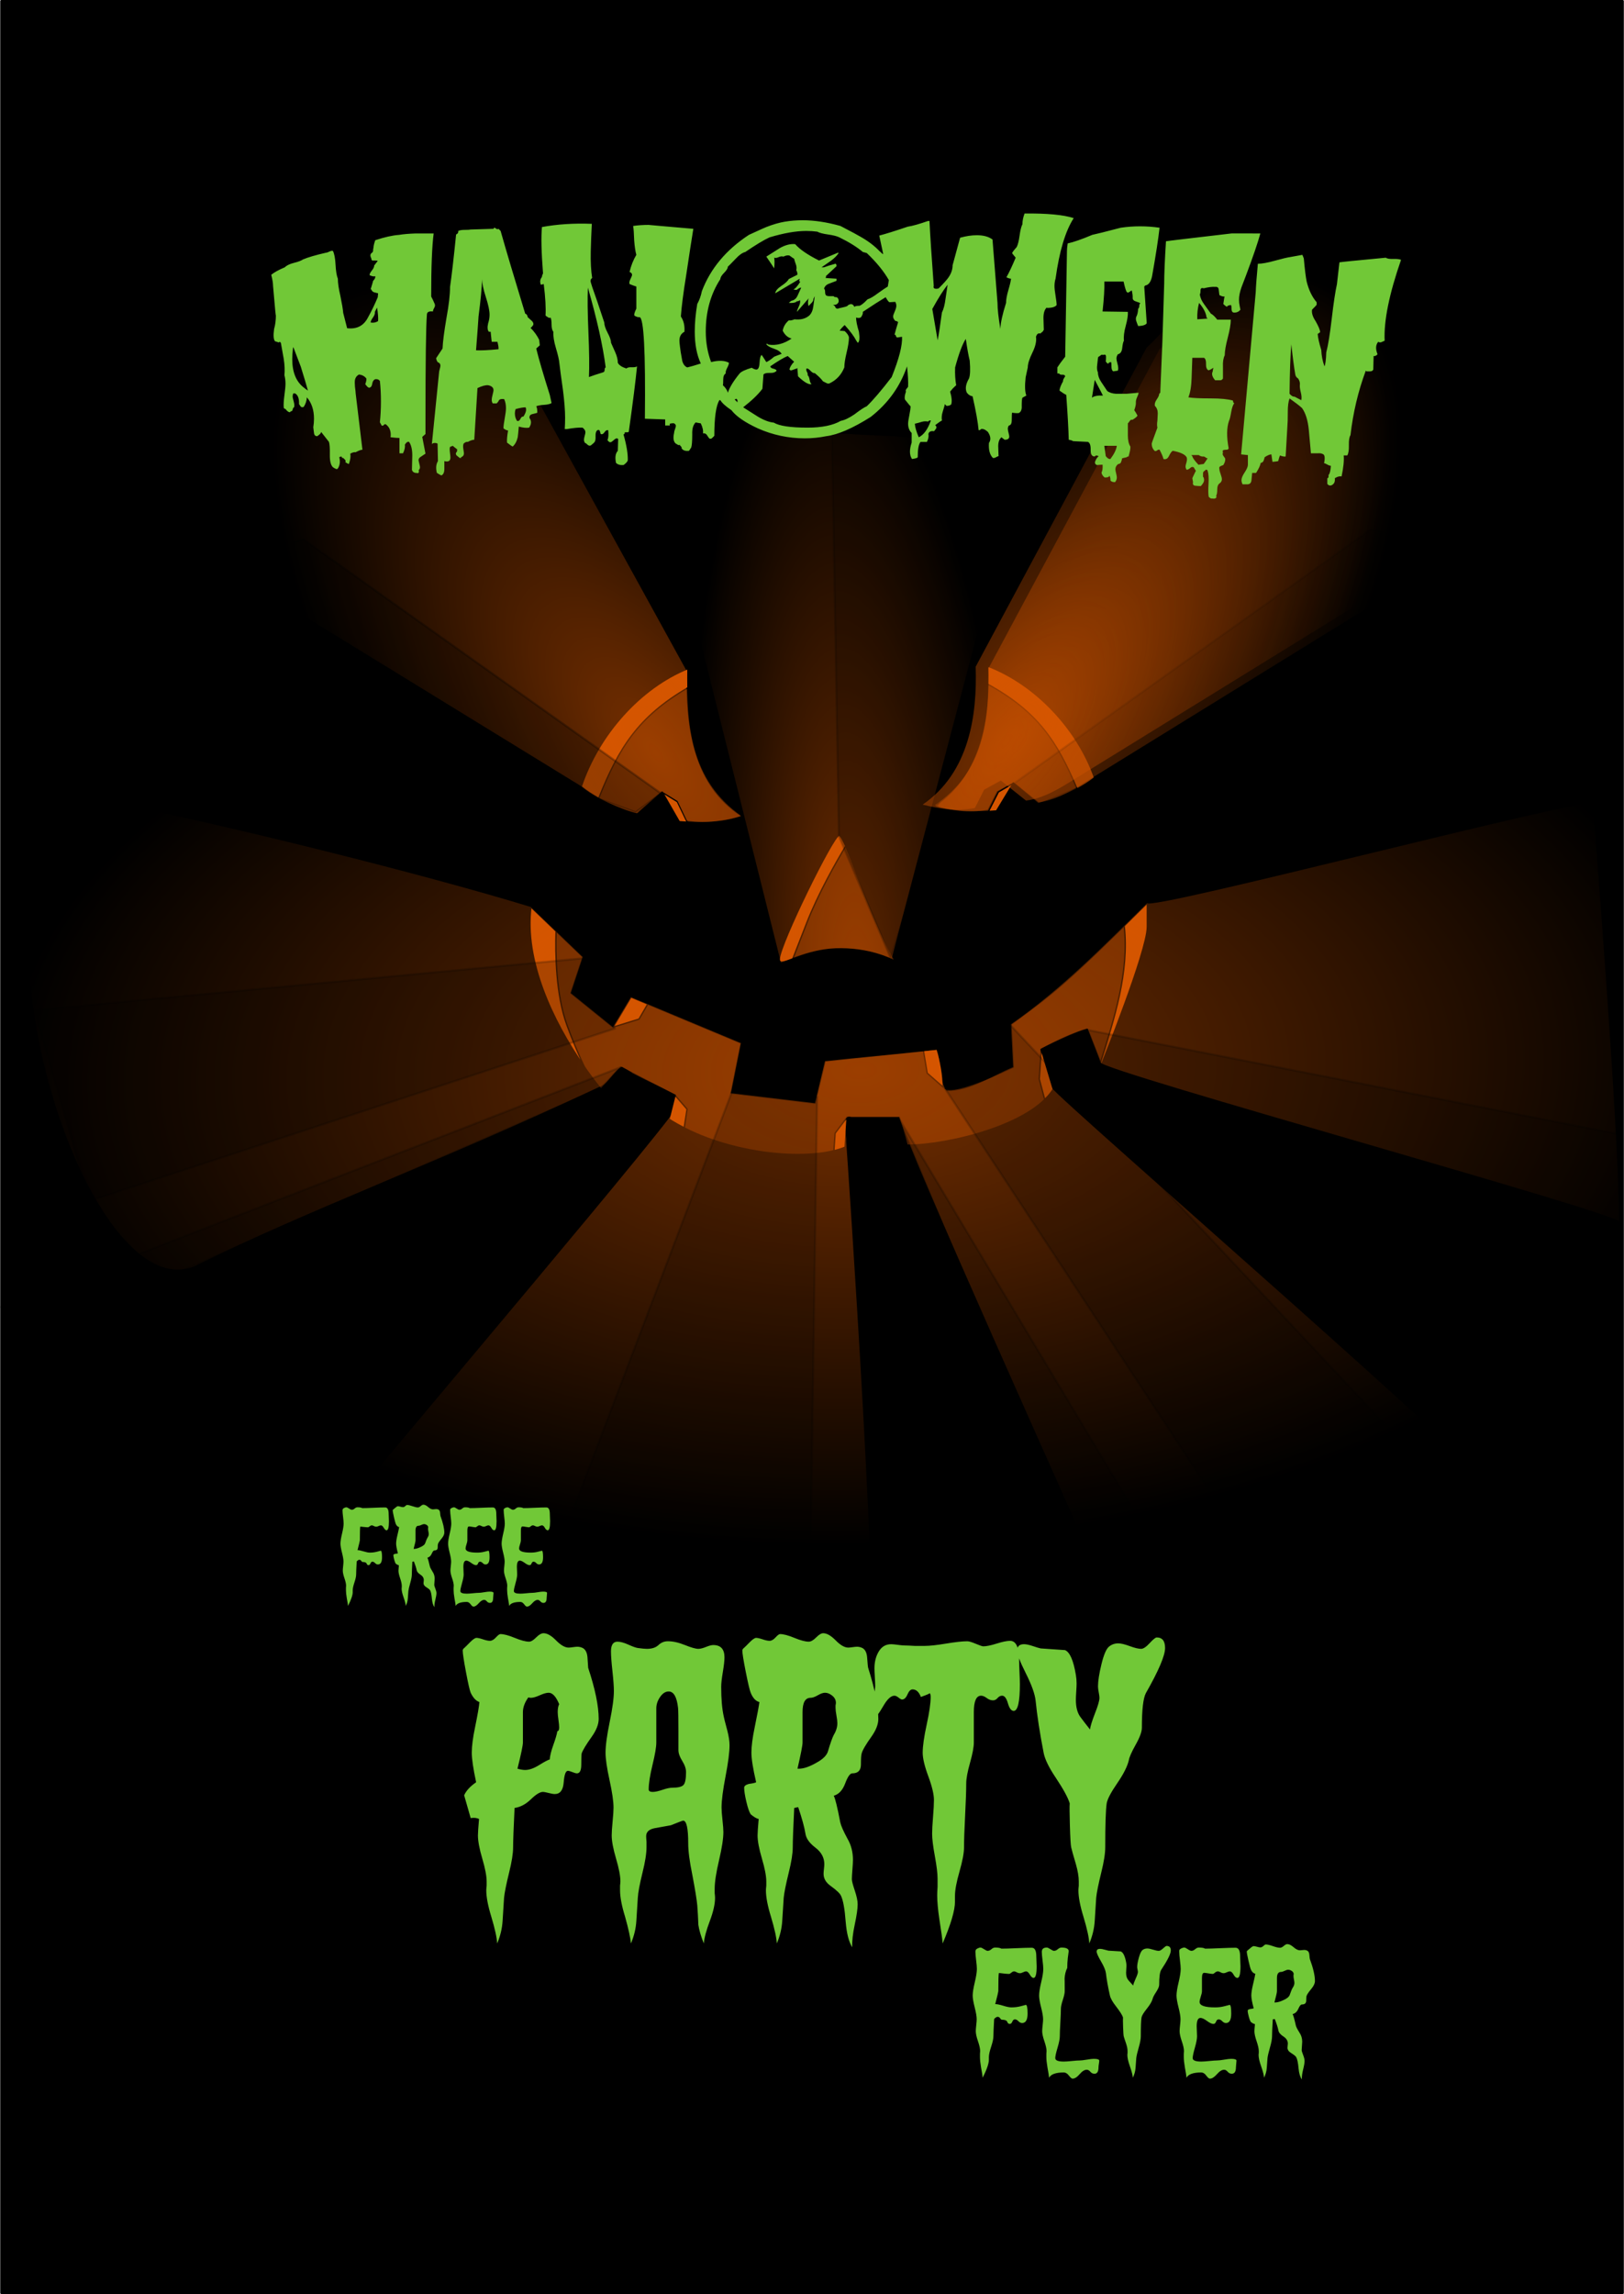 <?xml version="1.0" encoding="UTF-8"?>
<svg width="211.07mm" height="298.03mm" version="1.1" viewBox="0 0 747.87 1056" xmlns="http://www.w3.org/2000/svg" xmlns:xlink="http://www.w3.org/1999/xlink">
<defs>
<linearGradient id="a">
<stop stop-color="#d45500" offset="0"/>
<stop stop-color="#d45500" stop-opacity="0" offset="1"/>
</linearGradient>
<radialGradient id="f" cx="474.44" cy="249.84" r="116.34" gradientTransform="matrix(1.292 -1.768 .787 .575 811.69 775.48)" gradientUnits="userSpaceOnUse" xlink:href="#a"/>
<radialGradient id="c" cx="474.44" cy="249.84" r="116.34" gradientTransform="matrix(1.292 -1.768 .787 .575 -335.2 946.51)" gradientUnits="userSpaceOnUse" xlink:href="#a"/>
<radialGradient id="b" cx="401.12" cy="318.53" r="348.1" gradientTransform="matrix(.015 .628 -1.131 .027 1908.3 -28.688)" gradientUnits="userSpaceOnUse" xlink:href="#a"/>
<radialGradient id="e" cx="356.07" cy="317.94" r="348.1" gradientTransform="matrix(.05 .878 -.222 .013 1606.6 -113.11)" gradientUnits="userSpaceOnUse" xlink:href="#a"/>
<radialGradient id="d" cx="474.44" cy="249.84" r="116.34" gradientTransform="matrix(1.292 -1.768 .787 .575 817.61 776.26)" gradientUnits="userSpaceOnUse" xlink:href="#a"/>
</defs>
<g transform="translate(-1157.8 260.79)">
<rect x="1158.4" y="-260.29" width="746.7" height="1055" stroke="#000" stroke-linecap="round" stroke-linejoin="round"/>
<path d="m1474.6 47.011c-22 8.924-41.126 30.386-49.126 54.308 7.201 5.897 16.382 9.992 25.863 12.637l11.491-10.105 7.796 13.596c13.03 1.192 24.315-0.078 28.879-2.798-23.522-16.499-25.299-41.637-24.902-67.638z" fill="#520" fill-rule="evenodd" stroke="#000" stroke-width=".662px"/>
<path d="m1544.3 123.68c-2.09-1.313-27.294 49.913-27.631 56.966s20.101-14.419 53.421 1.017c-12.33-21.851-22.691-56.656-25.789-57.984z" fill="#520" fill-rule="evenodd" stroke="#000" stroke-width=".656px"/>
<path d="m1402.3 156.72c-3.604 28.929 14.665 61.877 32.256 83.864l9.216-10.137 24.883 12.902-2.765 11.059c24.406 15.718 63.117 20.127 81.1 12.902l0.921-13.824h23.961l3.686 12.902c19.113-0.059 57.064-9.341 67.276-25.804l-5.529-18.432c11.83-6.248 16.575-7.773 21.196-9.216l6.451 16.589s21.196-52.53 21.196-63.589v-11.059c-37.869 37.696-43.335 41.588-62.718 55.838l0.972 19.732s-32.256 15.667-32.256 8.294-2.765-16.589-2.765-16.589l-51.609 5.529-4.608 19.353-38.707-4.608 4.608-23.04-50.687-21.196-8.294 13.824-19.353-15.667 5.529-16.589z" fill="#520" fill-rule="evenodd" stroke="#000" stroke-linecap="round" stroke-linejoin="round" stroke-width=".624px"/>
<path d="m1402.3 156.72c-3.074 24.674 9.771 52.259 24.528 73.486-2.559-5.496-5.359-12.021-7.942-19.123-5.11-14.052-5.349-32.95-5.015-43.241zm283.86-1.854c-3.902 3.885-7.389 7.342-10.654 10.557 2.402 21.483-4.663 42.795-10.958 63.065l0.42 1.035c0 1e-5 21.191-52.534 21.191-63.593v-11.064zm-237.77 43.319-8.25 13.851 11.938-3.704 4.02-6.927zm141 23.962-6.342 0.683 1.737 10.381 7.319 6.424c0.263-5.019-1.163-12.013-2.714-17.488zm47.923 6.8e-4 -0.916 13.815 2.498 9.405c1.563-1.523 2.903-3.107 3.942-4.781l-4.273-14.264zm-168.7 21.19-0.219 1.113-2.498 9.952c2.214 1.426 4.562 2.741 6.986 3.981l1.307-8.586zm73.774 17.524-0.566 8.078c1.869-0.454 3.596-1.006 5.171-1.639l0.937-13.815z" fill="#d45500" fill-rule="evenodd" stroke="#000" stroke-linecap="round" stroke-linejoin="round" stroke-width=".624px"/>
<path d="m1474.6 47.006c-22 8.924-41.119 30.389-49.12 54.311 2.491 2.04 5.226 3.86 8.122 5.483l-0.019-0.295c9.217-23.106 18.099-37.377 41.018-50.736-0.039-2.901-0.045-5.828 0-8.763zm-11.401 57.191-0.019 0.278 7.438 12.979c1.241 0.114 2.465 0.191 3.67 0.26l-4.568-9.474z" fill="#d45500" fill-rule="evenodd" stroke="#000" stroke-width=".589px"/>
<path d="m1544.2 123.66c-2.757 0.3-27.201 50.035-27.533 56.978-0.111 2.325 2.086 1.53 6.205 0 0.121-0.311-4e-4 3e-3 6.459-16.567 5.239-13.44 13.423-27.834 17.913-35.358-1.272-2.884-2.265-4.751-2.927-5.034-0.033-0.021-0.073-0.024-0.117-0.019z" fill="#d45500" fill-rule="evenodd" stroke="#000" stroke-width=".624px"/>
<path d="m1612.6 45.891c22.005 8.439 41.135 28.732 49.138 51.352-7.202 5.576-16.386 9.448-25.869 11.949l-11.494-9.555-7.797 12.856c-13.033 1.127-24.321-0.074-28.886-2.646 23.527-15.601 25.305-39.37 24.908-63.957z" fill="#520" fill-rule="evenodd" stroke="#000" stroke-width=".644px"/>
<path d="m1612.7 45.886c22.005 8.439 41.129 28.735 49.131 51.355-2.492 1.929-5.227 3.65-8.123 5.185l0.019-0.279c-9.219-21.848-18.104-35.343-41.027-47.975 0.039-2.743 0.045-5.511 0-8.286zm11.404 54.078 0.02 0.263-7.44 12.273c-1.242 0.107-2.465 0.18-3.671 0.246l4.569-8.958z" fill="#d45500" fill-rule="evenodd" stroke="#000" stroke-width=".573px"/>
<path d="m1613 46.897 78.74-146.87c42.888-40.124 28.579-79.258 98.383-32.42 40.419 23.573 58.366 63.181 54.56 116.24l-189.77 117.03c-5.973 3.621-12.05 6.822-18.722 7.647l-11.596-9.228-7.704 4.23-4.253 8.448c-9.35 1.698-16.775 0.188-24.04-1.589 21.546-14.804 25.143-41.308 24.406-63.487z" fill="url(#d)" fill-rule="evenodd" opacity=".554"/>
<path d="m1789-17.013 43.851 8.422-179.37 110.93-17.49 7.193-11.229-9.7z" fill-rule="evenodd" opacity=".194" stroke="#000" stroke-width="1px"/>
<g transform="matrix(-1.002 0 0 1 1935.1 -165.63)" fill-rule="evenodd">
<path d="m460.27 213.51 78.673-143.24c42.888-40.124 28.579-79.258 98.383-32.42 40.419 23.573 58.366 63.181 54.56 116.24l-183.17 112.62c-5.165 4.997-19.851 11.314-25.521 12.474l-11.495-10.099-7.279 4.462-4.253 9.006c-9.35 1.698-17.776-0.146-25.041-1.923 22.102-14.247 25.543-40.704 25.14-67.117z" fill="url(#c)" opacity=".554"/>
<path d="m636.18 153.23 43.851 8.422-179.37 110.93-17.045 6.19-11.674-8.697z" opacity=".194" stroke="#000" stroke-width="1px"/>
</g>
<path d="m1686.1 154.88c-19.917 19.672-39.609 39.844-62.719 55.844 0.323 6.573 0.646 13.146 0.969 19.719-9.907 4.098-19.663 11.098-30.633 10.969-3.728-4.376-2.439-17.052-5.077-18.818-16.584 1.794-34.33 3.32-50.916 5.1-1.542 6.448-3.083 12.896-4.625 19.344-12.896-1.542-25.792-3.083-38.688-4.625l4.594-23.031c-16.896-7.061-33.786-14.139-50.688-21.188-2.76 4.604-5.521 9.208-8.281 13.812-6.448-5.219-12.896-10.438-19.344-15.656 1.833-5.531 3.667-11.062 5.5-16.594-7.979-7.677-15.958-15.354-23.938-23.031-46.958-14.4-139.23-37.748-203.83-50.466-63.979 35.749-2.329 237.15 48.938 215.81 54.255-26.813 110.39-46.816 187.24-82.896 3.814-1.791 5.702-7.059 9.635-8.912 2.291 1.381 3.551 1.996 4.947 3.014 6.381 3.332 13.758 6.691 19.81 9.907-0.1 0.46 0.601 5.934-3.224 10.904-26.988 35.056-163.7 195.47-164.47 198.71 21.932 16.518 230.98 68.633 256.31 54.18 6.663 0.251-9.681-236.67-10.133-242.27 0.257-3.265-2.495-12.994 2.421-11.226h21.913c0.172 0.602 1.864 4.926 4.652 11.931 17.147 43.088 100.08 226.29 101.14 229.99 20.214 10.325 153.69-34.691 172.63-64.801 5.433-3.189-204.55-184.93-207.94-190.49-1.194-3.974-4.294-13.903-5.49-17.876 0.869-0.78 18.629-9.324 21.893-9.439 1.036 3.037 4.806 12.076 5.926 15.519 1.632 4.188 237.15 69.004 238.74 73.167 0.211-40.099-12.064-192.26-12.064-192.26 0.21-4.173-205.26 49.842-205.21 45.664z" color="#000000" fill="url(#b)" fill-rule="evenodd" opacity=".554"/>
<path d="m1517.4 182.21-62.117-248.09 175.62 9.195-62.526 237.23s-9.665-5.275-26.156-4.802c-12.638 0.365-25.745 7.39-24.825 6.47z" color="#000000" fill="url(#e)" fill-rule="evenodd" opacity=".554"/>
<path d="m1568 180.34-23.88-56.234-3.852-221.86 113.24 0.77z" color="#000000" fill-rule="evenodd" opacity=".194" stroke="#000" stroke-width="1px"/>
<path d="m1440.9 212.7-241.88 79.344-25.421-87.818 252.67-23.88z" color="#000000" fill-rule="evenodd" opacity=".194" stroke="#000" stroke-width="1px"/>
<path d="m1494.8 241.97-93.98 247.28 129.42 21.569 3.852-266.53z" color="#000000" fill-rule="evenodd" opacity=".194" stroke="#000" stroke-width="1px"/>
<path d="m1571.5 253.58 161.19 268.96-50.55-0.954z" color="#000000" fill-rule="evenodd" opacity=".194" stroke="#000" stroke-width="1px"/>
<path d="m1443.7 230.45-285.3 110.51 6.058 16.907 270.19-117.88z" color="#000000" fill-rule="evenodd" opacity=".194" stroke="#000" stroke-width="1px"/>
<path d="m1593.1 240.5 165.48 251.63 118.57-10.19-254.39-271.23z" color="#000000" fill-rule="evenodd" opacity=".194" stroke="#000" stroke-width="1px"/>
<path d="m1658.7 213.34 6.846 17.656 237.83 70.469 0.211-40.099z" color="#000000" fill-rule="evenodd" opacity=".194" stroke="#000" stroke-width="1px"/>
<path d="m1607.1 46.121 78.74-146.87c42.888-40.124 28.579-79.258 98.383-32.42 40.419 23.573 58.366 63.181 54.56 116.24l-189.77 117.03c-5.973 3.621-12.05 6.822-18.722 7.647l-11.596-9.228-7.704 4.23-4.253 8.448c-9.35 1.698-16.775 0.188-24.04-1.589 21.546-14.804 25.143-41.308 24.406-63.487z" fill="url(#f)" fill-rule="evenodd" opacity=".54"/>
<g transform="matrix(-1.002 0 0 1 1935.1 -165.63)" fill-rule="evenodd" opacity=".54">
<path d="m460.27 213.51 78.673-143.24c42.888-40.124 28.579-79.258 98.383-32.42 40.419 23.573 58.366 63.181 54.56 116.24l-183.17 112.62c-5.165 4.997-19.851 11.314-25.521 12.474l-11.495-10.099-7.279 4.462-4.253 9.006c-9.35 1.698-17.776-0.146-25.041-1.923 22.102-14.247 25.543-40.704 25.14-67.117z" fill="url(#c)" opacity=".554"/>
<path d="m636.18 153.23 43.851 8.422-179.37 110.93-17.045 6.19-11.674-8.697z" opacity=".194" stroke="#000" stroke-width="1px"/>
</g>
<path d="m1686.1 154.88c-19.917 19.672-39.609 39.844-62.719 55.844 0.323 6.573 0.646 13.146 0.969 19.719-9.907 4.098-19.663 11.098-30.633 10.969-3.728-4.376-2.439-17.052-5.077-18.818-16.584 1.794-34.33 3.32-50.916 5.1-1.542 6.448-3.083 12.896-4.625 19.344-12.896-1.542-25.792-3.083-38.688-4.625l4.594-23.031c-16.896-7.061-33.786-14.139-50.688-21.188-2.76 4.604-5.521 9.208-8.281 13.812-6.448-5.219-12.896-10.438-19.344-15.656 1.833-5.531 3.667-11.062 5.5-16.594-7.979-7.677-15.958-15.354-23.938-23.031-46.958-14.4-139.23-37.748-203.83-50.466-63.979 35.749-2.329 237.15 48.938 215.81 54.255-26.813 110.39-46.816 187.24-82.896 3.814-1.791 5.702-7.059 9.635-8.912 2.291 1.381 3.551 1.996 4.947 3.014 6.381 3.332 13.758 6.691 19.81 9.907-0.1 0.46 0.601 5.934-3.224 10.904-26.988 35.056-163.7 195.47-164.47 198.71 21.932 16.518 230.98 68.633 256.31 54.18 6.663 0.251-9.681-236.67-10.133-242.27 0.257-3.265-2.495-12.994 2.421-11.226h21.913c0.172 0.602 1.864 4.926 4.652 11.931 17.147 43.088 100.08 226.29 101.14 229.99 20.214 10.325 153.69-34.691 172.63-64.801 5.433-3.189-204.55-184.93-207.94-190.49-1.194-3.974-4.294-13.903-5.49-17.876 0.869-0.78 18.629-9.324 21.893-9.439 1.036 3.037 4.806 12.076 5.926 15.519 1.632 4.188 237.15 69.004 238.74 73.167-2.702-19.259-12.064-192.26-12.064-192.26 0.21-4.173-205.26 49.842-205.21 45.664z" color="#000000" fill="url(#b)" fill-rule="evenodd" opacity=".54"/>
<path d="m1433.5 530.48c0 2.463-1.057 5.184-3.17 8.165-2.674 3.755-4.233 6.345-4.678 7.768-0.112 0.648-0.168 2.332-0.168 5.052 0 2.72-0.668 4.079-2.003 4.079-0.445 1e-4 -1.141-0.194-2.087-0.581-0.946-0.387-1.642-0.581-2.087-0.581-1.002 1e-4 -1.643 1.781-1.921 5.342-0.279 3.562-1.643 5.342-4.092 5.342-0.666 1e-4 -1.611-0.162-2.836-0.486-1.225-0.324-2.116-0.486-2.673-0.486-1.335 1e-4 -3.172 1.134-5.511 3.401-2.339 2.267-4.843 3.594-7.514 3.982-0.445 9.198-0.667 15.223-0.667 18.073s-0.613 6.736-1.84 11.657c-1.335 5.439-2.113 9.325-2.334 11.657-0.224 3.498-0.448 7.028-0.67 10.59-0.223 3.562-1.057 7.026-2.505 10.394-0.112-2.589-1.002-6.668-2.67-12.238-1.559-5.052-2.339-9.133-2.339-12.244 0-0.387 0.056-1.099 0.168-2.135v-1.945c0-2.463-0.668-5.96-2.005-10.492s-2.005-8.095-2.005-10.688c0-1.166 0.168-3.692 0.504-7.578-1.114-0.518-2.395-0.646-3.842-0.385l-3.006-10.495c0.89-2.071 2.728-4.077 5.514-6.018-1.339-6.218-2.008-10.752-2.008-13.602 0-2.98 0.501-6.866 1.503-11.657 1.226-5.961 1.894-9.847 2.003-11.657-1.556-0.518-2.891-1.943-4.005-4.275-0.445-1.036-1.169-4.209-2.171-9.52-1.002-5.311-1.503-8.614-1.503-9.911 0-0.387 0.195-0.743 0.586-1.067 0.391-0.324 1.282-1.199 2.673-2.624 1.391-1.425 2.42-2.137 3.086-2.138 0.669 2e-4 1.671 0.227 3.006 0.679 1.335 0.453 2.393 0.679 3.175 0.679 0.89 2e-4 1.808-0.518 2.754-1.554 0.946-1.036 1.642-1.553 2.087-1.553 1.559 1e-4 3.758 0.583 6.596 1.749 2.838 1.166 5.037 1.749 6.596 1.749 0.89 1e-4 1.975-0.648 3.256-1.945 1.281-1.296 2.421-1.945 3.419-1.945 1.671 2e-4 3.592 1.102 5.763 3.306 2.171 2.204 4.09 3.306 5.758 3.306 0.445 2e-4 1.113-0.065 2.005-0.196 0.892-0.13 1.56-0.196 2.005-0.196 0.89 1e-4 1.724 0.194 2.502 0.581 1.226 0.648 1.95 2.008 2.171 4.079 0.224 3.111 0.336 4.795 0.336 5.052 3.227 9.716 4.841 17.553 4.841 23.51zm-18.202 3.89c0-0.779-0.111-1.945-0.334-3.498-0.223-1.553-0.334-2.72-0.334-3.498 0-1.553 0.223-2.785 0.667-3.694-1.447-3.494-3.061-5.241-4.841-5.242-1.002 1e-4 -2.366 0.389-4.092 1.165-1.726 0.777-3.088 1.165-4.087 1.165-0.336 1e-4 -0.727-0.065-1.172-0.196-1.668 2.332-2.502 4.599-2.502 6.801v13.987c0 1.297-0.836 5.313-2.507 12.048 1.447 0.387 2.616 0.581 3.506 0.581 1.892 0 4.035-0.744 6.428-2.232 2.393-1.488 4.035-2.363 4.925-2.624 0.112-1.684 0.669-3.918 1.671-6.703 1.002-2.785 1.615-4.889 1.839-6.312 0.554 1e-4 0.831-0.583 0.831-1.749zm78.464 8.159c-1e-4 3.237-0.612 8.029-1.837 14.376-1.225 6.346-1.837 11.14-1.837 14.382-1e-4 1.293 0.139 3.202 0.418 5.728 0.279 2.526 0.418 4.372 0.418 5.538-1e-4 2.981-0.668 7.32-2.003 13.018-1.335 5.698-2.003 10.037-2.003 13.018v2.14c0.112 0.905 0.168 1.617 0.168 2.135-1e-4 2.85-0.808 6.413-2.423 10.688-1.615 4.275-2.534 7.707-2.754 10.296-1.335-3.368-2.171-6.218-2.507-8.55-0.109-2.981-0.275-5.959-0.499-8.935-0.224-2.593-1.004-7.386-2.339-14.379-1.223-5.957-1.835-10.685-1.835-14.183 0-6.997-0.78-10.495-2.339-10.495-0.224 1e-4 -2.116 0.714-5.677 2.14-0.112 0-2.618 0.453-7.516 1.358-2.558 0.518-3.837 1.749-3.837 3.694 0 0.518 0.054 1.36 0.163 2.526v2.526c0 2.85-0.612 6.736-1.835 11.657-1.335 5.439-2.059 9.325-2.171 11.657-0.224 3.498-0.448 7.028-0.67 10.59-0.223 3.562-1.057 7.026-2.505 10.394-0.221-2.589-1.111-6.668-2.67-12.238-1.559-5.052-2.339-9.133-2.339-12.244v-2.135c0.112-0.909 0.168-1.557 0.168-1.945-1e-4 -2.463-0.668-5.96-2.003-10.492s-2.003-8.095-2.003-10.688c0-1.423 0.139-3.559 0.418-6.41 0.279-2.85 0.418-4.987 0.418-6.41 0-2.85-0.612-7.06-1.837-12.63-1.225-5.569-1.837-9.779-1.837-12.629 0-3.237 0.639-7.965 1.919-14.183 1.279-6.218 1.919-10.945 1.919-14.183 0-2.075-0.223-5.152-0.668-9.232-0.445-4.079-0.667-7.091-0.667-9.036 0-2.976 1.002-4.465 3.006-4.465 1.335 1e-4 3.005 0.454 5.009 1.361 2.004 0.907 3.451 1.424 4.341 1.55 1.892 0.261 3.283 0.391 4.173 0.391 2.337 1e-4 4.118-0.583 5.343-1.749 1.225-1.166 2.673-1.749 4.344-1.749 2.337 1e-4 4.953 0.583 7.848 1.749 2.894 1.166 4.953 1.749 6.176 1.749 0.89 1e-4 2.059-0.291 3.506-0.875 1.447-0.583 2.561-0.874 3.343-0.875 3.451 1e-4 5.177 1.878 5.177 5.633-1e-4 1.554-0.251 3.821-0.752 6.801-0.501 2.981-0.752 5.247-0.752 6.801 0 5.57 0.389 10.104 1.167 13.602 0 0.257 0.557 2.459 1.671 6.605 0.666 2.589 0.999 4.791 0.999 6.605zm-20.036 12.434c-1e-4 -1.553-0.584-3.269-1.753-5.147-1.169-1.877-1.753-3.53-1.753-4.957v-3.498-5.437c0-5.961-0.056-9.459-0.168-10.495-0.557-5.052-2.004-7.578-4.341-7.578-1.447 1e-4 -2.755 0.842-3.924 2.526-1.169 1.684-1.753 3.433-1.753 5.247v15.736c0 2.075-0.584 5.508-1.753 10.299-1.169 4.791-1.753 8.548-1.753 11.272-1e-4 0.775 0.613 1.162 1.839 1.162 1.111 1e-4 2.612-0.323 4.505-0.969 1.892-0.646 3.396-0.969 4.51-0.969 2.67 0 4.395-0.421 5.175-1.263 0.78-0.842 1.169-2.818 1.169-5.929zm88.554-24.482c-1e-4 2.463-1.058 5.184-3.175 8.165-2.67 3.755-4.172 6.345-4.505 7.768-0.224 0.648-0.336 2.332-0.336 5.052-1e-4 2.72-1.335 4.079-4.005 4.079-1.002 1e-4 -2.088 1.555-3.256 4.663-1.169 3.109-2.922 4.988-5.259 5.636 0.666 1.166 1.666 5.245 3.001 12.238 0.336 1.558 1.45 4.083 3.343 7.578 1.668 2.85 2.502 6.09 2.502 9.718-1e-4 0.905-0.083 2.394-0.25 4.468-0.167 2.073-0.25 3.563-0.25 4.468-1e-4 0.779 0.445 2.495 1.335 5.15 0.89 2.654 1.335 4.758 1.335 6.312-1e-4 2.075-0.445 5.185-1.335 9.33-0.89 4.145-1.279 7.642-1.167 10.492-1.559-2.463-2.562-6.348-3.006-11.657-0.445-5.961-1.169-9.977-2.171-12.048-0.445-1.036-2.004-2.526-4.678-4.471-2.225-1.554-3.338-3.431-3.338-5.633-1e-4 -0.518 0.056-1.262 0.168-2.232 0.112-0.97 0.168-1.714 0.168-2.232 0-2.98-1.364-5.507-4.092-7.581s-4.258-4.211-4.591-6.413c-0.445-2.85-1.559-6.929-3.343-12.238l-1.835 0.385c-0.445 9.198-0.668 15.223-0.667 18.073-1e-4 2.85-0.613 6.736-1.84 11.657-1.335 5.439-2.113 9.325-2.334 11.657-0.224 3.498-0.448 7.028-0.67 10.59-0.223 3.562-1.057 7.026-2.505 10.394-0.112-2.589-1.002-6.668-2.67-12.238-1.559-5.052-2.339-9.133-2.339-12.244 0-0.387 0.056-1.099 0.168-2.135-1e-4 -0.909-1e-4 -1.557 0-1.945-1e-4 -2.463-0.668-5.96-2.005-10.492-1.337-4.532-2.005-8.095-2.005-10.688 0-1.166 0.168-3.692 0.504-7.578-0.893-0.126-2.118-0.838-3.674-2.135-0.669-1.036-1.338-2.978-2.005-5.829-0.668-2.85-1.001-4.987-1.001-6.41 0-0.779 0.724-1.362 2.171-1.749 1.892-0.261 3.005-0.52 3.338-0.777-1.447-6.218-2.171-10.752-2.171-13.602 0-2.98 0.501-6.866 1.503-11.657 1.226-5.961 1.95-9.847 2.171-11.657-1.668-0.391-3.003-1.816-4.005-4.275-0.445-1.036-1.197-4.209-2.255-9.52-1.058-5.311-1.587-8.614-1.587-9.911 0-0.387 0.195-0.743 0.583-1.067 0.389-0.324 1.28-1.199 2.673-2.624 1.393-1.425 2.422-2.137 3.088-2.138 0.669 2e-4 1.671 0.227 3.006 0.679 1.335 0.453 2.393 0.679 3.175 0.679 0.89 2e-4 1.808-0.518 2.754-1.554 0.946-1.036 1.642-1.553 2.087-1.553 1.559 1e-4 3.758 0.583 6.596 1.749 2.838 1.166 5.037 1.749 6.596 1.749 0.999 1e-4 2.139-0.648 3.419-1.945 1.281-1.296 2.366-1.945 3.256-1.945 1.671 2e-4 3.592 1.102 5.763 3.306 2.171 2.204 4.09 3.306 5.758 3.306 0.445 2e-4 1.113-0.065 2.005-0.196 0.892-0.13 1.56-0.196 2.005-0.196 0.89 1e-4 1.724 0.194 2.502 0.581 1.226 0.648 1.95 2.008 2.171 4.079 0.224 3.111 0.391 4.795 0.499 5.052 3.119 9.847 4.678 17.683 4.678 23.51zm-18.87 1.945c-1e-4 -0.779-0.139-1.945-0.418-3.498-0.279-1.553-0.418-2.72-0.418-3.498-1e-4 -0.257-1e-4 -0.644 0-1.162 0.112-0.518 0.168-0.907 0.168-1.168 0-1.296-0.556-2.397-1.669-3.303-1.113-0.905-2.226-1.358-3.34-1.358-0.89 1e-4 -2.003 0.389-3.34 1.165-1.337 0.777-2.45 1.165-3.34 1.165-2.449 1e-4 -3.674 2.202-3.674 6.605v13.987c0 1.297-0.778 5.313-2.334 12.048 0.109 1e-4 0.331 1e-4 0.668 0 2.225 1e-4 5.007-0.972 8.347-2.917 2.782-1.554 4.452-3.237 5.009-5.052 1.114-3.755 2.006-6.279 2.675-7.572 1.111-1.814 1.666-3.629 1.666-5.443zm84.054-18.067c-1e-4 8.289-0.946 12.434-2.838 12.434-1.111 1e-4 -2.001-1.166-2.67-3.498-0.669-2.332-1.559-3.498-2.67-3.498-0.781 1e-4 -1.478 0.357-2.089 1.07-0.612 0.714-1.308 1.07-2.089 1.07-0.999 1e-4 -1.972-0.357-2.92-1.07-0.948-0.713-1.811-1.07-2.589-1.07-2.225 1e-4 -3.338 2.526-3.338 7.578v13.987c0 2.075-0.584 5.185-1.753 9.33-1.169 4.145-1.753 7.318-1.753 9.52 0 3.237-0.167 8.127-0.502 14.669-0.335 6.542-0.502 11.432-0.502 14.669-1e-4 2.589-0.696 6.313-2.087 11.171-1.391 4.858-2.087 8.582-2.087 11.171-1e-4 0.261-1e-4 0.715 0 1.361-1e-4 0.646-1e-4 1.1 0 1.361-1e-4 4.016-1.892 10.428-5.677 19.235-0.112-1.814-0.613-5.506-1.503-11.076-0.669-4.534-1.004-8.226-1.004-11.076 0-0.905 0.056-2.2 0.168-3.884-1e-4 -1.684-1e-4 -2.978 0-3.884-1e-4 -2.332-0.418-5.765-1.254-10.299-0.836-4.534-1.254-7.967-1.254-10.299-1e-4 -1.684 0.139-4.241 0.418-7.673 0.279-3.431 0.418-6.054 0.418-7.868-1e-4 -2.593-0.863-6.221-2.589-10.883-1.726-4.662-2.589-8.288-2.589-10.877 0-2.98 0.612-7.288 1.837-12.923 1.225-5.635 1.837-9.877 1.837-12.727 0-1.166-0.223-1.749-0.667-1.749 0.669 1e-4 -0.61 0.583-3.837 1.749-0.893-2.328-2.174-3.492-3.842-3.492-0.89 1e-4 -1.669 0.777-2.336 2.33-0.667 1.554-1.502 2.33-2.505 2.33-0.336 1e-4 -0.866-0.291-1.59-0.875-0.724-0.583-1.362-0.875-1.916-0.875-1.559 1e-4 -3.23 1.522-5.012 4.566-1.782 3.044-2.839 4.566-3.172 4.566-0.669 1e-4 -1.004-3.237-1.004-9.712 0-0.391 0.056-1.04 0.168-1.945 0.112-0.905 0.168-1.553 0.168-1.945 0-0.905-0.056-2.264-0.168-4.076-0.112-1.812-0.168-3.173-0.168-4.082 0-2.98 0.668-5.572 2.005-7.773 1.337-2.202 3.23-3.303 5.679-3.303 0.666 2e-4 1.694 0.098 3.086 0.293 1.391 0.196 2.505 0.294 3.34 0.293 0.836 2e-4 2.312 0.063 4.428 0.19 2.113 1e-4 3.671 1e-4 4.673 0 2.225 1e-4 5.481-0.356 9.768-1.067 4.287-0.711 7.543-1.067 9.768-1.067 0.778 1e-4 2.086 0.389 3.924 1.165 1.838 0.777 2.979 1.165 3.424 1.165 1.447 2e-4 3.507-0.421 6.179-1.263 2.672-0.842 4.731-1.263 6.178-1.263 2.782 2e-4 4.173 3.044 4.173 9.131 0 1.166 0.055 2.948 0.166 5.345 0.11 2.397 0.166 4.179 0.166 5.345zm66.866-16.519c-1e-4 3.498-2.95 10.428-8.851 20.788-1.223 2.332-1.835 7.643-1.835 15.932 0 1.815-0.946 4.406-2.838 7.773-1.892 3.368-2.95 5.765-3.175 7.192-0.669 2.846-2.451 6.374-5.345 10.584-2.894 4.21-4.508 7.287-4.841 9.232-0.445 2.981-0.668 9.716-0.667 20.207-1e-4 2.85-0.612 6.736-1.835 11.657-1.339 5.439-2.118 9.325-2.339 11.657-0.224 3.498-0.448 7.028-0.67 10.59-0.223 3.562-1.057 7.026-2.505 10.394-0.109-2.589-0.999-6.668-2.67-12.238-1.559-5.052-2.339-9.133-2.339-12.244 0-0.387 0.056-1.099 0.168-2.135-1e-4 -0.909-1e-4 -1.557 0-1.945-1e-4 -2.202-0.445-4.856-1.335-7.963-1.226-4.146-1.951-6.738-2.173-7.773-0.223-1.036-0.417-4.338-0.583-9.908-0.167-5.57-0.194-9.003-0.082-10.299-0.781-2.589-2.896-6.475-6.344-11.657-3.231-4.795-5.123-8.68-5.677-11.657-1.784-9.198-3.008-17.165-3.674-23.901-0.336-3.107-1.84-7.316-4.512-12.626-2.672-5.311-4.008-8.808-4.008-10.492 0-1.945 1.058-2.917 3.175-2.917 1.002 2e-4 2.366 0.292 4.092 0.875 1.726 0.583 2.921 0.94 3.587 1.07 3.788 0.261 7.518 0.52 11.19 0.777 2.225 0.909 3.895 4.73 5.009 11.461 0.221 1.297 0.331 2.593 0.331 3.89 0 0.905-0.055 2.167-0.166 3.786-0.11 1.619-0.166 2.883-0.166 3.792 0 3.368 0.696 5.991 2.087 7.868 1.391 1.878 2.866 3.789 4.426 5.734 0.112-1.296 0.892-3.822 2.339-7.578 1.335-3.368 2.003-5.7 2.003-6.997 0-0.518-0.111-1.36-0.334-2.526-0.223-1.166-0.334-2.073-0.334-2.722-1e-4 -2.458 0.528-5.858 1.585-10.198 1.056-4.34 2.197-7.028 3.422-8.064 1.225-1.036 2.673-1.553 4.344-1.554 1.223 2e-4 2.976 0.421 5.259 1.263 2.283 0.842 4.036 1.263 5.259 1.263 1.002 1e-4 2.31-0.874 3.924-2.624 1.614-1.749 2.699-2.624 3.256-2.624 2.561 2e-4 3.842 1.619 3.842 4.856z" fill="#71c837" style="text-decoration-line:none;text-indent:0;text-transform:none"/>
<path d="m1635.2 644.36c0 3.571-0.475 5.356-1.425 5.356-0.557 1e-4 -1.128-0.502-1.714-1.506-0.586-1.004-1.158-1.506-1.716-1.506-0.39 0-0.864 0.139-1.423 0.418s-1.033 0.418-1.423 0.418c-0.502 0-0.991-0.139-1.465-0.418s-0.906-0.418-1.296-0.418c-0.336 0-0.74 0.195-1.214 0.585s-0.795 0.585-0.962 0.585c-0.615 0-1.424-0.055-2.429-0.166-1.228-0.167-2.008-0.25-2.342-0.25-0.169 0.725-0.253 3.514-0.253 8.367 0 0.279-0.474 2.26-1.423 5.943 0.838 0 2.065 0.251 3.683 0.753s2.873 0.753 3.767 0.753c1.451 0 2.845-0.168 4.184-0.503 1.73-0.446 2.539-0.669 2.426-0.669 0.558 1e-4 0.838 1.339 0.838 4.018 0 2.901-0.837 4.352-2.511 4.352-0.613 0-1.185-0.279-1.715-0.838s-1.075-0.838-1.633-0.838c-0.502 1e-4 -0.893 0.349-1.171 1.047-0.279 0.698-0.669 1.047-1.171 1.047-0.558 0-0.949-0.321-1.172-0.963-0.223-0.642-1.032-0.963-2.426-0.963-0.279 0-0.559-0.223-0.838-0.669s-0.67-0.669-1.172-0.669c-0.446 0-0.976 0.335-1.589 1.004-0.223 4.129-0.335 6.765-0.335 7.909s-0.349 2.761-1.046 4.854c-0.697 2.093-1.046 3.697-1.046 4.812v0.586 0.586c0 1.73-0.949 4.492-2.848 8.285-0.054-0.781-0.306-2.372-0.753-4.771-0.334-1.953-0.501-3.543-0.501-4.771v-1.423c0.056-0.613 0.084-1.059 0.084-1.338 0-1.061-0.335-2.567-1.005-4.519-0.67-1.952-1.005-3.487-1.005-4.604 0-0.613 0.07-1.533 0.209-2.761 0.14-1.228 0.209-2.148 0.209-2.761 0-1.228-0.307-3.041-0.921-5.44-0.614-2.399-0.921-4.213-0.921-5.44 0-1.395 0.321-3.431 0.963-6.109 0.642-2.678 0.963-4.715 0.963-6.109 0-0.894-0.112-2.22-0.335-3.977-0.223-1.757-0.335-3.055-0.335-3.892 0-0.334 0.027-0.557 0.082-0.669 0.056-0.334 0.349-0.64 0.88-0.919 0.53-0.279 0.991-0.419 1.381-0.419 0.335 1e-4 0.88 0.251 1.633 0.753 0.753 0.502 1.297 0.753 1.631 0.753 0.615 1e-4 1.201-0.251 1.758-0.753 0.558-0.502 1.116-0.753 1.674-0.753 1.451 1e-4 2.427 0.168 2.929 0.503 1.505 0 3.806-0.07 6.902-0.209 3.096-0.14 5.454-0.209 7.074-0.209 1.395 0 2.092 1.311 2.092 3.933 0 0.502 0.028 1.27 0.084 2.301 0.056 1.032 0.084 1.799 0.084 2.301zm28.812 43.437c0 0.334-0.056 0.836-0.167 1.506-0.112 0.67-0.167 1.172-0.167 1.506 0 2.009-0.614 3.014-1.841 3.014-0.78 0-1.421-0.307-1.923-0.921s-1.061-0.921-1.675-0.921c-1.003 0-2.091 0.684-3.263 2.051-1.172 1.367-2.26 2.051-3.263 2.051-0.392 0-0.95-0.474-1.675-1.423-0.725-0.948-1.506-1.423-2.342-1.423-3.683 0-5.943 0.809-6.781 2.426-0.054-0.781-0.305-2.372-0.751-4.771-0.336-1.953-0.503-3.543-0.503-4.771v-1.423c0.056-0.613 0.084-1.059 0.084-1.338 0-1.061-0.335-2.567-1.005-4.519-0.67-1.952-1.005-3.487-1.005-4.604 0-0.613 0.07-1.533 0.209-2.761 0.14-1.228 0.209-2.148 0.209-2.761 0-1.228-0.307-3.041-0.921-5.44s-0.921-4.213-0.921-5.44c0-1.395 0.321-3.431 0.963-6.109 0.642-2.678 0.963-4.715 0.963-6.109 0-0.894-0.112-2.22-0.335-3.977-0.223-1.757-0.335-3.055-0.335-3.892 0-0.334 0.028-0.557 0.084-0.669 0.167-0.892 0.919-1.338 2.258-1.338 0.335 1e-4 0.88 0.251 1.633 0.753 0.753 0.502 1.297 0.753 1.631 0.753 0.615 1e-4 1.201-0.251 1.758-0.753s1.116-0.753 1.674-0.753c2.231 1e-4 3.346 0.558 3.346 1.673 0 0.056-0.139 1.089-0.416 3.098-0.169 1.507-0.253 3.041-0.253 4.602-0.725 1.395-1.143 3.124-1.254 5.19 0.056-0.725 0.084 1.115 0.084 5.522 0 0.894-0.293 2.233-0.88 4.019-0.587 1.785-0.88 3.152-0.88 4.101 0 1.395-0.083 3.501-0.25 6.319-0.167 2.818-0.25 4.924-0.25 6.319 0 1.171-0.349 2.929-1.046 5.272-0.697 2.343-1.046 3.933-1.046 4.771 0 1.061 1.311 1.591 3.933 1.591 0.836 0 2.063-0.084 3.682-0.252 1.618-0.168 2.846-0.252 3.682-0.252 0.669 0 1.743-0.126 3.222-0.377 1.479-0.251 2.553-0.377 3.222-0.377 1.674 0 2.511 0.279 2.511 0.838zm32.955-50.719c0 1.507-1.479 4.492-4.436 8.955-0.613 1.005-0.919 3.292-0.919 6.863 0 0.781-0.474 1.898-1.423 3.348-0.948 1.451-1.479 2.483-1.591 3.098-0.335 1.226-1.228 2.746-2.679 4.559-1.451 1.813-2.26 3.139-2.426 3.977-0.223 1.284-0.335 4.185-0.335 8.704 0 1.228-0.306 2.901-0.919 5.021-0.671 2.343-1.062 4.017-1.172 5.021-0.112 1.507-0.224 3.027-0.336 4.562-0.112 1.534-0.53 3.026-1.255 4.477-0.054-1.115-0.501-2.872-1.338-5.271-0.782-2.176-1.172-3.934-1.172-5.274 0-0.167 0.028-0.473 0.084-0.919v-0.838c0-0.948-0.223-2.092-0.669-3.43-0.615-1.786-0.978-2.902-1.089-3.348-0.112-0.446-0.209-1.869-0.292-4.268-0.083-2.399-0.097-3.878-0.041-4.436-0.392-1.115-1.452-2.789-3.18-5.021-1.619-2.065-2.568-3.739-2.845-5.021-0.894-3.962-1.508-7.394-1.841-10.295-0.169-1.338-0.922-3.151-2.262-5.439-1.339-2.288-2.009-3.794-2.009-4.519 0-0.838 0.53-1.257 1.591-1.257 0.502 0 1.186 0.126 2.051 0.377 0.865 0.251 1.464 0.405 1.798 0.461 1.899 0.113 3.768 0.224 5.609 0.335 1.115 0.392 1.952 2.037 2.511 4.937 0.111 0.558 0.166 1.117 0.166 1.675 0 0.39-0.028 0.933-0.083 1.631-0.055 0.697-0.083 1.242-0.083 1.633 0 1.451 0.349 2.58 1.046 3.389 0.697 0.809 1.437 1.632 2.218 2.47 0.056-0.558 0.447-1.647 1.172-3.264 0.669-1.451 1.004-2.455 1.004-3.014 0-0.223-0.056-0.586-0.167-1.088-0.112-0.502-0.167-0.893-0.167-1.172-1e-4 -1.059 0.265-2.523 0.794-4.393 0.529-1.87 1.101-3.027 1.715-3.474 0.614-0.446 1.34-0.669 2.177-0.669 0.613 0 1.492 0.181 2.636 0.544 1.144 0.363 2.023 0.544 2.636 0.544 0.502 1e-4 1.158-0.377 1.967-1.13 0.809-0.753 1.353-1.13 1.632-1.13 1.284 0 1.926 0.697 1.926 2.092zm32.094 7.282c-1e-4 3.571-0.474 5.356-1.423 5.356-0.615 1e-4 -1.201-0.502-1.758-1.506-0.558-1.004-1.143-1.506-1.756-1.506-0.336 0-0.796 0.139-1.382 0.418-0.586 0.278-1.046 0.418-1.382 0.418-0.502 0-0.991-0.139-1.465-0.418s-0.906-0.418-1.296-0.418c-0.392 0-0.825 0.195-1.299 0.585s-0.767 0.585-0.877 0.585c-0.502 0-1.214-0.083-2.134-0.25-0.92-0.167-1.576-0.25-1.968-0.25-0.669 0-1.004 0.809-1.004 2.426v6.025c0 0.558-0.181 1.382-0.544 2.47-0.363 1.088-0.544 1.911-0.544 2.47-1e-4 1.674 2.371 2.511 7.113 2.511 1.507 0 2.902-0.168 4.186-0.503 1.784-0.446 2.621-0.669 2.511-0.669 0.502 1e-4 0.753 1.339 0.753 4.018 0 2.901-0.81 4.352-2.429 4.352-0.613 0-1.185-0.279-1.715-0.838-0.53-0.558-1.074-0.838-1.631-0.838-0.558 1e-4 -0.963 0.349-1.214 1.047-0.251 0.698-0.656 1.047-1.214 1.047-0.725 0-1.716-0.461-2.97-1.382-1.255-0.921-2.245-1.382-2.97-1.382-1.171 0-1.757 1.284-1.757 3.852 0 0.501 0.028 1.267 0.083 2.3 0.055 1.033 0.083 1.8 0.083 2.303 0 1.171-0.335 2.929-1.004 5.272-0.669 2.343-1.004 3.933-1.004 4.771 0 1.061 1.311 1.591 3.933 1.591 0.836 0 2.063-0.084 3.682-0.252 1.618-0.168 2.804-0.252 3.558-0.252 0.753 0 1.855-0.126 3.306-0.377 1.451-0.251 2.539-0.377 3.264-0.377 1.618 0 2.426 0.279 2.426 0.838-1e-4 0.334-0.042 0.836-0.125 1.506-0.083 0.67-0.125 1.172-0.125 1.506 0 2.009-0.642 3.014-1.926 3.014-0.725 0-1.353-0.307-1.884-0.921s-1.074-0.921-1.631-0.921c-1.005 0-2.107 0.684-3.306 2.051-1.2 1.367-2.274 2.051-3.222 2.051-0.446 0-1.018-0.474-1.716-1.423s-1.465-1.423-2.301-1.423c-3.683 0-5.942 0.809-6.779 2.426-0.056-0.781-0.307-2.372-0.753-4.771-0.336-1.953-0.503-3.543-0.503-4.771v-1.423c0.056-0.613 0.084-1.059 0.084-1.338 0-1.061-0.335-2.567-1.004-4.519-0.669-1.952-1.004-3.487-1.004-4.604 0-0.613 0.069-1.533 0.208-2.761 0.139-1.228 0.208-2.148 0.208-2.761 0-1.228-0.306-3.041-0.919-5.44-0.613-2.399-0.919-4.213-0.919-5.44 0-1.395 0.321-3.431 0.962-6.109 0.641-2.678 0.962-4.715 0.962-6.109 0-0.894-0.112-2.22-0.335-3.977-0.223-1.757-0.335-3.055-0.335-3.892v-0.669c0.056-0.334 0.349-0.64 0.879-0.919 0.529-0.279 1.018-0.419 1.466-0.419 0.334 1e-4 0.863 0.251 1.589 0.753 0.725 0.502 1.283 0.753 1.673 0.753 0.558 1e-4 1.131-0.251 1.716-0.753 0.586-0.502 1.13-0.753 1.632-0.753 1.507 1e-4 2.483 0.168 2.929 0.503 1.507 0 3.823-0.07 6.947-0.209 3.124-0.14 5.495-0.209 7.113-0.209 1.395 0 2.092 1.311 2.092 3.933 0 0.502 0.028 1.27 0.084 2.301 0.056 1.032 0.084 1.799 0.084 2.301zm34.286 6.779c0 1.061-0.53 2.233-1.591 3.517-1.338 1.618-2.091 2.733-2.258 3.346-0.112 0.279-0.169 1.005-0.169 2.176-1e-4 1.171-0.669 1.757-2.007 1.757-0.502 0-1.046 0.67-1.632 2.009s-1.464 2.148-2.636 2.428c0.334 0.502 0.835 2.26 1.504 5.272 0.169 0.671 0.727 1.759 1.675 3.264 0.836 1.228 1.254 2.623 1.254 4.186-1e-4 0.39-0.042 1.031-0.125 1.925-0.083 0.893-0.125 1.534-0.125 1.925-1e-4 0.335 0.223 1.075 0.669 2.218 0.446 1.143 0.669 2.05 0.669 2.719 0 0.894-0.223 2.233-0.669 4.019-0.446 1.785-0.641 3.292-0.585 4.519-0.782-1.061-1.284-2.735-1.507-5.021-0.223-2.568-0.586-4.298-1.088-5.19-0.223-0.446-1.005-1.088-2.345-1.926-1.115-0.669-1.673-1.478-1.673-2.426 0-0.223 0.028-0.544 0.084-0.962s0.084-0.739 0.084-0.962c0-1.284-0.684-2.372-2.051-3.265-1.367-0.893-2.134-1.814-2.301-2.762-0.223-1.228-0.782-2.985-1.675-5.272l-0.919 0.166c-0.223 3.962-0.335 6.557-0.335 7.785 0 1.228-0.307 2.901-0.922 5.021-0.669 2.343-1.059 4.017-1.17 5.021-0.112 1.507-0.224 3.027-0.336 4.562-0.112 1.534-0.53 3.026-1.255 4.477-0.056-1.115-0.502-2.872-1.338-5.271-0.782-2.176-1.172-3.934-1.172-5.274 0-0.167 0.028-0.473 0.084-0.919v-0.838c0-1.061-0.335-2.567-1.005-4.519-0.67-1.952-1.005-3.487-1.005-4.604 0-0.502 0.084-1.59 0.253-3.264-0.448-0.054-1.062-0.361-1.841-0.919-0.335-0.446-0.67-1.283-1.005-2.511-0.335-1.228-0.502-2.148-0.502-2.761 0-0.335 0.363-0.587 1.088-0.753 0.948-0.112 1.506-0.224 1.673-0.335-0.725-2.678-1.088-4.631-1.088-5.859 0-1.284 0.251-2.958 0.753-5.021 0.615-2.568 0.977-4.241 1.088-5.021-0.836-0.169-1.505-0.782-2.007-1.841-0.223-0.446-0.6-1.813-1.13-4.101-0.53-2.288-0.796-3.711-0.796-4.269 0-0.167 0.098-0.32 0.292-0.46 0.195-0.14 0.641-0.516 1.34-1.13 0.698-0.614 1.214-0.921 1.548-0.921 0.336 1e-4 0.838 0.098 1.507 0.292 0.669 0.195 1.2 0.292 1.591 0.292 0.446 1e-4 0.906-0.223 1.381-0.669s0.823-0.669 1.046-0.669c0.781 1e-4 1.884 0.251 3.306 0.753 1.423 0.502 2.525 0.753 3.306 0.753 0.501 0 1.072-0.279 1.714-0.838s1.186-0.838 1.632-0.838c0.838 1e-4 1.801 0.475 2.889 1.424 1.088 0.949 2.05 1.424 2.886 1.424 0.223 1e-4 0.558-0.028 1.005-0.084s0.782-0.084 1.005-0.084c0.446 1e-4 0.864 0.083 1.254 0.25 0.615 0.279 0.977 0.865 1.088 1.757 0.112 1.34 0.196 2.066 0.25 2.176 1.563 4.242 2.345 7.617 2.345 10.127zm-9.458 0.838c0-0.335-0.07-0.838-0.209-1.507-0.14-0.669-0.209-1.171-0.209-1.507v-0.501c0.056-0.223 0.084-0.391 0.084-0.503 0-0.558-0.279-1.033-0.836-1.423-0.558-0.39-1.116-0.585-1.674-0.585-0.446 0-1.004 0.167-1.674 0.502-0.67 0.335-1.228 0.502-1.674 0.502-1.228 0-1.841 0.949-1.841 2.845v6.025c0 0.558-0.39 2.288-1.17 5.19 0.054 1e-4 0.166 1e-4 0.335 0 1.115 1e-4 2.51-0.419 4.184-1.257 1.395-0.669 2.231-1.395 2.511-2.176 0.558-1.618 1.005-2.705 1.341-3.262 0.557-0.781 0.835-1.563 0.835-2.345z" fill="#71c837" style="text-decoration-line:none;text-indent:0;text-transform:none"/>
<path d="m1336.9 439.6c0 2.705-0.36 4.058-1.08 4.058-0.422 3e-5 -0.855-0.38-1.298-1.141-0.444-0.76-0.877-1.141-1.3-1.141-0.295 3e-5 -0.655 0.105-1.078 0.316-0.423 0.211-0.782 0.316-1.078 0.316-0.381 3e-5 -0.751-0.105-1.11-0.316-0.359-0.211-0.687-0.316-0.982-0.316-0.254 3e-5 -0.561 0.148-0.92 0.443-0.359 0.295-0.602 0.443-0.729 0.443-0.466 4e-5 -1.079-0.042-1.84-0.126-0.93-0.126-1.522-0.19-1.775-0.19-0.128 0.55-0.192 2.663-0.192 6.34 0 0.212-0.359 1.713-1.078 4.503 0.635 2e-5 1.565 0.19 2.791 0.571 1.226 0.381 2.177 0.571 2.854 0.571 1.099 2e-5 2.156-0.127 3.17-0.381 1.311-0.338 1.924-0.507 1.839-0.507 0.423 2e-5 0.635 1.015 0.635 3.044-1e-4 2.198-0.634 3.298-1.902 3.298-0.464 2e-5 -0.898-0.212-1.3-0.635-0.402-0.423-0.814-0.635-1.238-0.635-0.381 2e-5 -0.676 0.265-0.887 0.793-0.211 0.529-0.507 0.793-0.887 0.793-0.423 0-0.719-0.243-0.888-0.73-0.169-0.486-0.782-0.73-1.839-0.73-0.212 2e-5 -0.423-0.169-0.635-0.507-0.212-0.338-0.508-0.507-0.888-0.507-0.338 2e-5 -0.739 0.254-1.204 0.761-0.169 3.129-0.254 5.126-0.254 5.992-1e-4 0.866-0.264 2.092-0.792 3.678s-0.792 2.801-0.792 3.646v0.444 0.444c0 1.311-0.719 3.404-2.158 6.278-0.041-0.592-0.232-1.797-0.571-3.615-0.253-1.48-0.379-2.685-0.379-3.615v-1.078c0.043-0.465 0.064-0.802 0.064-1.014 0-0.804-0.254-1.945-0.761-3.424-0.508-1.479-0.761-2.642-0.761-3.488 0-0.464 0.053-1.162 0.159-2.092 0.106-0.93 0.159-1.627 0.159-2.092 0-0.93-0.233-2.304-0.698-4.122-0.465-1.818-0.698-3.192-0.698-4.122 0-1.057 0.243-2.6 0.73-4.629 0.486-2.029 0.73-3.572 0.73-4.629-1e-4 -0.677-0.084-1.682-0.254-3.013-0.169-1.331-0.254-2.314-0.254-2.949 0-0.253 0.021-0.422 0.062-0.507 0.043-0.253 0.265-0.485 0.667-0.697 0.402-0.212 0.75-0.317 1.046-0.317 0.254 4e-5 0.667 0.19 1.238 0.571 0.571 0.381 0.983 0.571 1.236 0.571 0.466 5e-5 0.91-0.19 1.332-0.571 0.422-0.381 0.845-0.571 1.269-0.571 1.099 4e-5 1.839 0.127 2.22 0.381 1.14 4e-5 2.884-0.053 5.23-0.159 2.346-0.106 4.133-0.159 5.36-0.159 1.057 5e-5 1.585 0.993 1.585 2.98 0 0.381 0.021 0.962 0.064 1.744 0.043 0.782 0.064 1.363 0.064 1.744zm25.51 5.136c-1e-4 0.804-0.402 1.692-1.206 2.665-1.014 1.226-1.584 2.071-1.711 2.535-0.085 0.212-0.128 0.761-0.128 1.649 0 0.888-0.507 1.331-1.521 1.331-0.381 2e-5 -0.793 0.507-1.237 1.522-0.444 1.015-1.109 1.628-1.997 1.839 0.253 0.381 0.633 1.712 1.14 3.994 0.128 0.508 0.551 1.333 1.27 2.473 0.633 0.93 0.95 1.988 0.95 3.172 0 0.295-0.031 0.781-0.095 1.458-0.063 0.677-0.095 1.163-0.095 1.458 0 0.254 0.169 0.814 0.507 1.681 0.338 0.866 0.507 1.553 0.507 2.06 0 0.677-0.169 1.692-0.507 3.045-0.338 1.353-0.486 2.494-0.443 3.424-0.592-0.804-0.973-2.072-1.142-3.805-0.169-1.946-0.444-3.256-0.824-3.932-0.169-0.338-0.761-0.824-1.776-1.459-0.845-0.507-1.268-1.12-1.268-1.839 0-0.169 0.021-0.412 0.064-0.729 0.043-0.317 0.064-0.56 0.064-0.729 0-0.973-0.518-1.798-1.554-2.474-1.036-0.677-1.617-1.374-1.744-2.093-0.169-0.93-0.592-2.262-1.27-3.994l-0.697 0.126c-0.169 3.002-0.254 4.968-0.254 5.899 0 0.93-0.233 2.199-0.699 3.805-0.507 1.775-0.802 3.043-0.886 3.805-0.085 1.142-0.17 2.294-0.255 3.456-0.084 1.162-0.402 2.293-0.951 3.392-0.043-0.845-0.381-2.176-1.014-3.994-0.592-1.649-0.888-2.981-0.888-3.996 0-0.127 0.021-0.359 0.064-0.697v-0.635c0-0.804-0.254-1.945-0.761-3.424-0.508-1.479-0.761-2.642-0.761-3.488 0-0.381 0.064-1.205 0.192-2.473-0.339-0.041-0.804-0.274-1.395-0.697-0.254-0.338-0.508-0.972-0.761-1.902-0.254-0.93-0.38-1.627-0.38-2.092 0-0.254 0.275-0.444 0.824-0.571 0.719-0.085 1.141-0.17 1.268-0.254-0.55-2.029-0.824-3.509-0.824-4.439 0-0.973 0.19-2.241 0.571-3.805 0.466-1.946 0.741-3.214 0.824-3.805-0.633-0.128-1.141-0.593-1.521-1.395-0.169-0.338-0.455-1.374-0.856-3.107-0.402-1.733-0.603-2.812-0.603-3.235 0-0.126 0.074-0.243 0.222-0.348 0.148-0.106 0.486-0.391 1.015-0.856 0.529-0.465 0.92-0.698 1.173-0.698 0.254 4e-5 0.635 0.074 1.142 0.222 0.507 0.148 0.909 0.222 1.206 0.222 0.338 4e-5 0.687-0.169 1.046-0.507 0.359-0.338 0.624-0.507 0.792-0.507 0.592 4e-5 1.427 0.19 2.505 0.571 1.078 0.381 1.913 0.571 2.505 0.571 0.379 5e-5 0.812-0.212 1.298-0.635 0.486-0.423 0.899-0.635 1.237-0.635 0.635 5e-5 1.364 0.36 2.189 1.079 0.824 0.719 1.553 1.079 2.187 1.079 0.169 4e-5 0.423-0.021 0.761-0.064 0.339-0.043 0.593-0.064 0.761-0.064 0.338 4e-5 0.655 0.063 0.95 0.19 0.466 0.212 0.741 0.655 0.824 1.331 0.085 1.015 0.148 1.565 0.19 1.649 1.184 3.214 1.776 5.771 1.776 7.673zm-7.166 0.635c0-0.254-0.053-0.635-0.159-1.142-0.106-0.507-0.159-0.888-0.159-1.142v-0.379c0.043-0.169 0.064-0.296 0.064-0.381 0-0.423-0.211-0.782-0.634-1.078-0.423-0.295-0.845-0.443-1.269-0.443-0.338 3e-5 -0.761 0.127-1.268 0.38-0.508 0.254-0.931 0.38-1.269 0.38-0.93 4e-5 -1.395 0.719-1.395 2.156v4.565c0 0.423-0.295 1.734-0.886 3.932 0.041 3e-5 0.126 3e-5 0.254 0 0.845 3e-5 1.902-0.317 3.17-0.952 1.057-0.507 1.691-1.057 1.902-1.649 0.423-1.226 0.762-2.049 1.016-2.471 0.422-0.592 0.633-1.184 0.633-1.776zm31.225-5.771c0 2.705-0.359 4.058-1.078 4.058-0.466 3e-5 -0.91-0.38-1.332-1.141-0.423-0.76-0.866-1.141-1.331-1.141-0.254 3e-5 -0.603 0.105-1.047 0.316-0.444 0.211-0.793 0.316-1.047 0.316-0.381 3e-5 -0.751-0.105-1.11-0.316-0.359-0.211-0.687-0.316-0.982-0.316-0.297 3e-5 -0.625 0.148-0.984 0.443-0.359 0.295-0.581 0.443-0.665 0.443-0.381 4e-5 -0.92-0.063-1.617-0.19-0.697-0.126-1.194-0.19-1.491-0.19-0.507 3e-5 -0.76 0.613-0.76 1.839v4.565c0 0.423-0.137 1.047-0.412 1.871-0.275 0.824-0.412 1.448-0.412 1.871 0 1.268 1.796 1.902 5.39 1.902 1.142 2e-5 2.199-0.127 3.172-0.381 1.352-0.338 1.986-0.507 1.902-0.507 0.381 2e-5 0.571 1.015 0.571 3.044 0 2.198-0.614 3.298-1.84 3.298-0.464 2e-5 -0.898-0.212-1.3-0.635-0.402-0.423-0.814-0.635-1.236-0.635-0.423 2e-5 -0.73 0.265-0.92 0.793-0.19 0.529-0.497 0.793-0.92 0.793-0.55 0-1.3-0.349-2.251-1.047-0.951-0.698-1.701-1.047-2.251-1.047-0.888 2e-5 -1.331 0.973-1.331 2.918 0 0.379 0.021 0.96 0.063 1.743 0.042 0.782 0.063 1.364 0.063 1.745 0 0.888-0.254 2.219-0.76 3.994-0.507 1.775-0.761 2.98-0.761 3.615 0 0.804 0.993 1.206 2.98 1.206 0.633 0 1.563-0.063 2.79-0.191 1.226-0.127 2.125-0.191 2.696-0.191s1.406-0.095 2.505-0.285c1.099-0.19 1.924-0.285 2.473-0.285 1.226 0 1.839 0.212 1.839 0.635 0 0.253-0.032 0.633-0.095 1.141-0.063 0.508-0.095 0.888-0.095 1.141 0 1.522-0.486 2.284-1.459 2.284-0.55 0-1.025-0.233-1.427-0.698s-0.814-0.698-1.236-0.698c-0.761 0-1.596 0.518-2.505 1.554s-1.723 1.554-2.441 1.554c-0.338 0-0.771-0.359-1.3-1.078-0.529-0.719-1.11-1.078-1.744-1.078-2.791 0-4.503 0.613-5.136 1.838-0.043-0.592-0.233-1.797-0.571-3.615-0.254-1.48-0.381-2.685-0.381-3.615v-1.078c0.043-0.465 0.064-0.802 0.064-1.014 0-0.804-0.254-1.945-0.76-3.424-0.507-1.479-0.761-2.642-0.761-3.488 0-0.464 0.053-1.162 0.158-2.092 0.105-0.93 0.158-1.627 0.158-2.092 0-0.93-0.232-2.304-0.697-4.122-0.465-1.818-0.697-3.192-0.697-4.122 0-1.057 0.243-2.6 0.729-4.629 0.486-2.029 0.729-3.572 0.729-4.629 0-0.677-0.084-1.682-0.254-3.013-0.169-1.331-0.254-2.314-0.254-2.949v-0.507c0.043-0.253 0.265-0.485 0.666-0.697 0.401-0.212 0.771-0.317 1.111-0.317 0.253 4e-5 0.654 0.19 1.204 0.571 0.55 0.381 0.972 0.571 1.268 0.571 0.423 5e-5 0.857-0.19 1.3-0.571 0.444-0.381 0.856-0.571 1.237-0.571 1.142 4e-5 1.882 0.127 2.22 0.381 1.142 4e-5 2.896-0.053 5.264-0.159 2.367-0.106 4.164-0.159 5.39-0.159 1.057 5e-5 1.585 0.993 1.585 2.98 0 0.381 0.021 0.962 0.064 1.744 0.043 0.782 0.064 1.363 0.064 1.744zm24.647 0c0 2.705-0.359 4.058-1.078 4.058-0.466 3e-5 -0.91-0.38-1.332-1.141-0.422-0.76-0.866-1.141-1.331-1.141-0.254 3e-5 -0.603 0.105-1.047 0.316-0.444 0.211-0.793 0.316-1.047 0.316-0.381 3e-5 -0.75-0.105-1.11-0.316-0.359-0.211-0.687-0.316-0.982-0.316-0.297 3e-5 -0.625 0.148-0.984 0.443-0.359 0.295-0.581 0.443-0.665 0.443-0.381 4e-5 -0.919-0.063-1.617-0.19-0.697-0.126-1.194-0.19-1.491-0.19-0.507 3e-5 -0.761 0.613-0.761 1.839v4.565c0 0.423-0.137 1.047-0.412 1.871-0.275 0.824-0.412 1.448-0.412 1.871 0 1.268 1.796 1.902 5.39 1.902 1.142 2e-5 2.199-0.127 3.172-0.381 1.352-0.338 1.986-0.507 1.902-0.507 0.381 2e-5 0.571 1.015 0.571 3.044 0 2.198-0.614 3.298-1.84 3.298-0.465 2e-5 -0.898-0.212-1.3-0.635-0.402-0.423-0.814-0.635-1.236-0.635-0.423 2e-5 -0.73 0.265-0.92 0.793-0.19 0.529-0.497 0.793-0.92 0.793-0.55 0-1.3-0.349-2.251-1.047-0.951-0.698-1.701-1.047-2.251-1.047-0.888 2e-5 -1.331 0.973-1.331 2.918-1e-4 0.379 0.021 0.96 0.063 1.743 0.042 0.782 0.063 1.364 0.063 1.745-1e-4 0.888-0.254 2.219-0.761 3.994-0.507 1.775-0.76 2.98-0.76 3.615 0 0.804 0.993 1.206 2.98 1.206 0.633 0 1.563-0.063 2.79-0.191 1.226-0.127 2.125-0.191 2.696-0.191s1.406-0.095 2.505-0.285c1.099-0.19 1.924-0.285 2.473-0.285 1.226 0 1.838 0.212 1.839 0.635-1e-4 0.253-0.032 0.633-0.095 1.141-0.063 0.508-0.095 0.888-0.095 1.141-1e-4 1.522-0.486 2.284-1.459 2.284-0.55 0-1.025-0.233-1.427-0.698-0.402-0.465-0.814-0.698-1.236-0.698-0.761 0-1.596 0.518-2.505 1.554-0.909 1.036-1.723 1.554-2.441 1.554-0.338 0-0.771-0.359-1.3-1.078s-1.11-1.078-1.744-1.078c-2.791 0-4.503 0.613-5.136 1.838-0.043-0.592-0.233-1.797-0.571-3.615-0.254-1.48-0.381-2.685-0.381-3.615v-1.078c0.043-0.465 0.064-0.802 0.064-1.014 0-0.804-0.254-1.945-0.76-3.424-0.507-1.479-0.76-2.642-0.76-3.488 0-0.464 0.053-1.162 0.158-2.092 0.105-0.93 0.158-1.627 0.158-2.092 0-0.93-0.232-2.304-0.697-4.122-0.464-1.818-0.697-3.192-0.697-4.122 0-1.057 0.243-2.6 0.729-4.629 0.486-2.029 0.729-3.572 0.729-4.629 0-0.677-0.084-1.682-0.254-3.013-0.169-1.331-0.254-2.314-0.254-2.949v-0.507c0.043-0.253 0.265-0.485 0.666-0.697 0.401-0.212 0.771-0.317 1.111-0.317 0.253 4e-5 0.654 0.19 1.204 0.571 0.55 0.381 0.972 0.571 1.268 0.571 0.423 5e-5 0.857-0.19 1.3-0.571 0.444-0.381 0.856-0.571 1.237-0.571 1.142 4e-5 1.882 0.127 2.22 0.381 1.142 4e-5 2.896-0.053 5.264-0.159 2.367-0.106 4.164-0.159 5.39-0.159 1.057 5e-5 1.585 0.993 1.585 2.98 0 0.381 0.021 0.962 0.064 1.744 0.043 0.782 0.064 1.363 0.064 1.744z" fill="#71c837" style="text-decoration-line:none;text-indent:0;text-transform:none"/>
<path d="m1803-141.19c-5.47 15.748-7.986 28.16-7.548 37.237-0.545 0.217-1.035 0.436-1.472 0.656-0.548 0.217-1.04 0.162-1.477-0.165-1.205 1.422-1.315 3.336-0.33 5.742-0.548 0.657-1.149 0.931-1.802 0.821l-0.165 6.232c-0.221 0.547-0.713 0.821-1.477 0.821-1.095 8e-5 -1.643 8e-5 -1.642 0l-0.325-0.33c-3.501 9.404-5.852 19.3-7.053 29.688-0.548 0.874-0.794 2.433-0.739 4.675 0.055 2.243-0.191 3.801-0.738 4.675h-1.642c0.22 2.296-0.107 5.521-0.981 9.676-0.878-0.217-1.917 0.057-3.119 0.821 0.216 1.642-0.331 2.736-1.642 3.284-0.655 0.217-1.255-2e-3 -1.802-0.656v-2.628c0.437-0.11 0.628-0.41 0.573-0.901-0.056-0.491 0.027-0.791 0.248-0.901 0.437-0.767 0.709-2.081 0.816-3.939-0.438 4e-5 -0.984-0.191-1.639-0.573-0.656-0.382-1.148-0.573-1.474-0.573 0.437-2.296 0.327-3.662-0.328-4.1-0.656-0.437-1.531-0.602-2.625-0.496-2.186 3e-5 -3.226 3e-5 -3.119 0-3e-4 -0.107-0.328-3.714-0.981-10.822-0.438-4.375-1.477-7.71-3.119-10.006-1.202-1.095-3.116-2.571-5.742-4.43-0.544 1.422-0.816 3.446-0.816 6.072-5e-4 3.28-0.056 5.413-0.165 6.397l-0.821 14.266c-0.658 0.11-1.532-0.053-2.623-0.491-0.221 0.547-0.494 1.422-0.821 2.623-0.548 0.11-1.422 0.22-2.623 0.33l-0.496-3.444c-0.765 0-1.802 0.437-3.114 1.311-0.111 0.547-0.275 1.094-0.493 1.639-0.219 0.546-0.657 0.874-1.314 0.984-0.217 1.205-0.928 2.736-2.132 4.595h-1.802c-0.111 1.091-0.221 2.212-0.33 3.361-0.111 1.15-0.656 1.778-1.637 1.885h-2.463c-0.328-0.654-0.491-1.31-0.49-1.967-5e-4 -0.874 0.492-2.05 1.477-3.526 0.984-1.477 1.476-2.652 1.477-3.526v-4.43c-0.768-0.107-1.807-0.215-3.118-0.325l6.723-74.634c0.11-2.95 0.438-7.323 0.986-13.12 1.858 1e-4 4.455-0.465 7.791-1.394 3.335-0.929 5.769-1.504 7.301-1.724 1.201-0.217 3.005-0.544 5.411-0.981l0.656 1.637c0.437 4.922 0.874 8.476 1.312 10.662 0.984 3.938 2.516 7.11 4.595 9.516v1.146c-5e-4 0.11-0.711 0.876-2.132 2.298-0.221 1.532 0.325 3.282 1.637 5.251 1.314 2.296 2.025 3.99 2.132 5.081-6e-4 6e-5 -0.383 0.274-1.146 0.821 0.11 1.749 0.657 4.21 1.642 7.383 0.11 2.623 0.602 5.138 1.477 7.543 0.437-0.874 0.71-3.007 0.821-6.397 0.874-3.39 1.721-8.612 2.54-15.665 0.819-7.053 1.612-12.328 2.38-15.825l1.146-10.006c0.327-0.11 7.435-0.821 21.324-2.132 0.653 0.437 1.801 0.628 3.441 0.573 1.64-0.055 2.844 0.081 3.612 0.408zm-64.793-12.134c-1.202 4.372-3.388 10.767-6.557 19.187-0.111 0.22-0.821 2.081-2.132 5.581-0.768 2.186-1.152 4.098-1.151 5.737-4e-4 0.985 0.11 1.969 0.33 2.953 0.11 0.437 0.218 0.985 0.325 1.642-0.765 0.985-1.802 1.422-3.114 1.312-0.658-0.11-0.987-0.712-0.986-1.805-5e-4 -1.093-0.109-1.639-0.325-1.639-0.221 1e-4 -0.522 0.055-0.903 0.165-0.383 0.11-0.629 0.219-0.738 0.325v0.33c-0.438-0.11-1.038-0.547-1.802-1.312 0.327-2.406 0.545-3.554 0.656-3.444-0.658 0.107-1.479-0.113-2.463-0.661-0.111-0.874-0.22-1.749-0.328-2.623-0.109-0.874-0.655-1.256-1.639-1.146-1.312-0.11-3.062 0.109-5.251 0.656-0.985-0.327-1.477 9.6e-4 -1.477 0.984-5e-4 0.983-0.109 1.584-0.325 1.805 0.216 1.532 0.872 3.035 1.967 4.51 1.094 1.475 2.134 2.923 3.119 4.345 0.874 0.437 1.857 1.367 2.948 2.788h6.237c-5e-4 1.969-0.465 4.73-1.394 8.284-0.93 3.554-1.395 6.26-1.394 8.119-0.658 1.312-0.931 3.062-0.821 5.251-5e-4 3.607-5e-4 5.411 0 5.411-0.331 0.657-0.878 0.931-1.642 0.821-1.312 8e-5 -1.968 8e-5 -1.967 0-1.312-1.532-1.694-2.843-1.146-3.934 0.216-1.205 0.325-1.807 0.325-1.807-1.095 0.768-1.861 1.151-2.298 1.151-0.765-0.44-1.119-1.398-1.064-2.873 0.055-1.475-0.247-2.431-0.903-2.868h-5.411c-4e-4 0.107-0.111 3.222-0.33 9.345-0.111 3.721-0.603 6.674-1.477 8.86 1.858 0.327 5.304 0.491 10.337 0.491 4.481 2e-5 7.87 0.329 10.166 0.986-4e-4 0.327 0.11 0.709 0.33 1.146h0.325c-0.654 0.874-1.146 2.296-1.474 4.265-0.329 1.969-0.657 3.282-0.984 3.939-1.095 3.17-1.15 7.38-0.165 12.629-0.111 0.437-0.438 0.656-0.984 0.656-0.546 0-1.011 0.054-1.394 0.163-0.384 0.108-0.466 0.491-0.245 1.149-0.221 0.547-0.167 1.04 0.163 1.477 0.328 0.437 0.601 0.819 0.818 1.146 0.22 0.874-0.052 1.914-0.816 3.119-4e-4 3e-5 -0.356 0.137-1.066 0.41-0.711 0.274-0.958 0.738-0.741 1.391-4e-4 0.547 0.191 1.341 0.573 2.38 0.382 1.04 0.573 1.833 0.573 2.38-4e-4 0.764-0.356 1.392-1.066 1.885-0.711 0.492-1.067 1.422-1.066 2.788-4e-4 1.367-0.164 2.323-0.491 2.871 0.22 0.547 0.138 0.93-0.245 1.149-0.384 0.219-0.848 0.273-1.392 0.163-0.658 0.11-1.26-0.164-1.807-0.821-0.217-1.201-0.244-3.169-0.08-5.904 0.163-2.735 0.026-4.758-0.41-6.069-0.111-0.327-0.329-0.491-0.656-0.491-0.221 0-0.439 0.164-0.656 0.491-0.548 0.22-0.821 0.657-0.821 1.312-4e-4 1.095-4e-4 1.587 0 1.477 0.327 0.22 0.49 0.768 0.491 1.642-5e-4 0.654-0.493 1.528-1.477 2.623-0.875 0-1.749-0.054-2.623-0.163-0.875-0.108-1.204-0.655-0.986-1.639-0.107-0.437-0.216-1.04-0.325-1.807 0.327-0.764 0.872-1.912 1.637-3.444-0.327-0.437-0.6-0.874-0.818-1.311-0.219-0.437-0.657-0.547-1.314-0.33-0.982 0.878-1.692 1.261-2.132 1.151-0.328-0.437-0.491-0.929-0.491-1.477-4e-4 -0.327 0.109-0.846 0.328-1.557 0.218-0.711 0.328-1.285 0.328-1.722-4e-4 -0.33-0.055-0.659-0.165-0.986-0.765-1.311-2.897-2.296-6.397-2.953-0.544 0.327-1.118 1.12-1.72 2.378-0.603 1.258-1.45 1.724-2.54 1.397-0.221-0.984-0.823-2.406-1.807-4.265-0.327-0.11-0.71-8.1e-4 -1.146 0.328-0.438 0.329-0.821 0.383-1.151 0.163-0.875-0.874-1.312-1.967-1.312-3.279-4e-4 -0.22 0.874-2.681 2.623-7.383-0.217-0.764-0.217-1.857 0-3.279 0.11-1.859 0.165-2.953 0.165-3.284-4e-4 -1.422-0.438-2.57-1.311-3.444-0.217-0.874 0.056-1.858 0.821-2.951 0.764-1.093 1.146-1.968 1.146-2.625l0.495-0.491 0.981-23.622 0.821-26.57c-4e-4 -4.375 0.273-10.88 0.821-19.517 0.327-0.11 10.386-1.313 30.179-3.609zm-46.417-2.628c-0.548 5.032-1.696 12.469-3.444 22.31-0.548 2.623-1.587 4.045-3.119 4.265l-0.49 0.491c-5e-4 0.22 0.382 5.852 1.146 16.894-0.438 0.768-1.749 1.205-3.934 1.312-0.327-0.764-0.601-1.475-0.821-2.132-0.327-0.874-0.327-1.638 0-2.293 0.437-0.767 0.71-1.97 0.821-3.609 0.327-0.22 0.49-0.631 0.491-1.231-5e-4 -0.601 0.165-1.011 0.495-1.231-0.221-0.217-0.877-0.49-1.97-0.818-1.093-0.329-1.613-0.903-1.559-1.724 0.053-0.821-0.084-1.942-0.41-3.364-0.111 1e-4 -0.384 0.164-0.821 0.493-0.438 0.329-0.765 0.493-0.981 0.493-0.221 1e-4 -0.439-0.163-0.656-0.491-0.438-0.984-0.875-2.516-1.312-4.595h-8.86c0.11 3.063-0.164 7.657-0.821 13.78l11.648 0.165c0.106 1.528-0.222 3.687-0.986 6.475-0.765 2.788-1.038 5.058-0.821 6.81-0.328 0.437-0.601 1.64-0.821 3.609-0.217 1.528-0.873 2.403-1.967 2.623-0.438 0.657-0.656 1.313-0.656 1.967-4e-4 0.437 0.136 1.148 0.41 2.132 0.273 0.984 0.41 1.75 0.41 2.298-4e-4 0.437-0.056 0.819-0.165 1.146-0.548 0.11-1.258 0.22-2.132 0.33-0.548-0.327-0.821-1.038-0.821-2.132-4e-4 -1.095-0.054-1.805-0.16-2.132-0.331 2e-5 -0.715 0.108-1.151 0.325v0.33c-0.327 0.11-0.6 9.1e-4 -0.818-0.328-0.219-0.329-0.383-0.493-0.493-0.493-4e-4 -0.217 0.027-0.681 0.083-1.392 0.055-0.711 0.027-1.231-0.083-1.562-0.111-0.327-0.548-0.382-1.312-0.165-0.327-0.217-0.71-0.134-1.146 0.248-0.438 0.382-0.739 0.573-0.903 0.573-0.166 5e-5 -0.357 1.203-0.573 3.609-0.221 1.532-0.112 2.735 0.325 3.609-4e-4 1.422 0.492 2.871 1.477 4.347 0.984 1.477 1.913 2.871 2.788 4.182 0.984 0.764 2.351 1.201 4.1 1.312 1.531 8e-5 3.118 8e-5 4.76 0-5e-4 8e-5 1.858-0.163 5.576-0.491-4e-4 0.437-0.219 1.121-0.656 2.05-0.438 0.929-0.629 1.777-0.576 2.543 0.053 0.766-0.192 1.915-0.736 3.446 0.327 0.437 0.817 1.256 1.472 2.458-0.107 0.437-0.871 1.093-2.293 1.967-0.548-0.107-0.958 0.059-1.231 0.496-0.274 0.437-0.574 0.819-0.901 1.146-4e-4 4e-5 -4e-4 1.859 0 5.576-4e-4 2.186 0.382 3.881 1.146 5.086 0.11 0.764-0.164 2.294-0.821 4.59-0.438 4e-5 -0.711 0.11-0.821 0.33l-2.132 0.491c-0.107 0.547-0.27 1.122-0.488 1.724-0.219 0.602-0.657 0.904-1.314 0.904-0.875 0.654-1.312 1.473-1.312 2.458-4e-4 0.327 0.109 0.929 0.328 1.804 0.218 0.876 0.328 1.532 0.328 1.97-4e-4 0.764-0.274 1.475-0.821 2.132-1.095 0-1.806-0.274-2.132-0.821 0.11-0.657-0.054-1.423-0.49-2.298 0.11 0.657-0.601 0.986-2.132 0.986-0.875-0.657-1.367-1.423-1.477-2.298 0.437-0.764 0.6-1.967 0.491-3.609-0.548 3e-5 -1.422 0.055-2.623 0.165-0.985-0.437-1.148-1.203-0.49-2.298 0.106-0.437 0.544-1.038 1.312-1.802-0.221-0.11-0.604-0.22-1.151-0.33-0.544 0.327-0.763 0.491-0.656 0.491-1.312 4e-5 -1.94-1.011-1.885-3.033 0.055-2.022-0.355-3.252-1.229-3.689-5.687-0.22-8.038-0.384-7.053-0.491-0.111-0.11-0.713-0.275-1.807-0.496-0.111-4.702-0.493-11.59-1.146-20.663-0.768-0.33-1.807-0.988-3.119-1.972 0.11-1.091 0.657-2.513 1.642-4.265-0.11-0.437 0.218-1.201 0.986-2.293-0.11-0.547-0.548-0.793-1.314-0.738-0.766 0.055-1.258-0.138-1.474-0.578h-0.821v-2.788c0.764-1.201 1.967-2.841 3.609-4.92l0.816-48.715c-4e-4 -0.764 0.11-1.912 0.33-3.444 2.623-0.547 6.395-1.859 11.318-3.934 1.638-0.33 6.011-1.425 13.12-3.284 2.953-0.437 5.906-0.656 8.86-0.656 3.06 1.3e-4 6.066 0.219 9.02 0.656zm-39.529-4.425c-3.828 5.903-6.616 15.197-8.364 27.881-0.327 0.985-0.491 2.132-0.49 3.444-5e-4 0.985 0.163 2.461 0.49 4.43 0.327 1.969 0.49 3.391 0.491 4.265-0.654 0.874-2.131 1.312-4.43 1.312l-0.16-0.165c-0.985 0.985-1.477 2.571-1.477 4.76 0.106 3.828 0.16 5.686 0.16 5.576-0.107 5e-5 -0.188 0.109-0.243 0.328-0.055 0.219-0.52 0.655-1.394 1.309-0.875-0.327-1.53 0.165-1.967 1.477 0.327 1.969-0.221 4.402-1.642 7.301-1.422 2.898-2.133 5.167-2.132 6.805-0.221 0.984-0.549 2.516-0.986 4.595-0.438 3.938-0.327 6.726 0.33 8.364-1.205 0.657-1.807 0.986-1.807 0.986-0.217 0.437-0.326 1.694-0.325 3.769 0.11 1.642-0.327 2.736-1.312 3.284-0.768 0.107-1.807 0.052-3.119-0.165-0.11 0.327-0.166 1.475-0.165 3.444-3e-4 1.532-0.438 2.353-1.311 2.463-0.327 0.437-0.491 0.928-0.491 1.472-3e-4 0.441 0.109 1.07 0.328 1.89 0.218 0.819 0.328 1.392 0.328 1.719-4e-4 0.985-0.711 1.477-2.132 1.477-0.985-0.764-1.477-1.146-1.477-1.146-0.985 0.874-1.477 2.241-1.477 4.1 0.11 3.063 0.165 4.595 0.165 4.595-0.221 3e-5 -0.604 0.164-1.149 0.491-0.546 0.327-1.037 0.436-1.474 0.325-1.422-1.422-2.024-3.717-1.807-6.888 0.984-1.422 0.821-3.117-0.491-5.086-1.205-1.091-2.244-1.528-3.119-1.312-0.438 0.437-0.82 0.602-1.146 0.496-0.327-3.611-1.257-8.805-2.788-15.583-0.985-0.11-1.859-0.657-2.623-1.642-0.878-1.749-0.551-3.936 0.981-6.562 0.547-1.421 0.657-4.155 0.33-8.199-0.548-2.189-1.15-5.524-1.807-10.006-1.529 2.296-3.169 6.669-4.92 13.12-0.111 3.063 0.055 5.798 0.495 8.204-3e-4 7e-5 -0.274 0.246-0.821 0.738-0.548 0.492-1.205 1.231-1.972 2.215 0.767 2.623 0.932 4.59 0.496 5.902-0.548 0.437-1.258 0.656-2.132 0.656l-0.821-0.821c-3e-4 0.33-0.329 1.533-0.986 3.609-0.438 1.422-0.546 2.735-0.325 3.939-0.658 0.327-1.697 1.038-3.119 2.132 0.547 0.437 0.712 0.929 0.495 1.477-0.331 0.437-0.659 0.874-0.986 1.311-1.532-0.22-2.406 0.217-2.623 1.312 0.216 0.984 0 2.188-0.656 3.609h-2.953c-0.875 0.984-1.312 3.335-1.312 7.053-0.11 0.327-0.986 0.601-2.628 0.821-1.202-1.752-1.255-4.268-0.16-7.548v-4.425c-1.095-1.095-1.642-2.516-1.642-4.265-3e-4 -0.767 0.191-2.081 0.573-3.939 0.382-1.859 0.573-3.225 0.573-4.1-0.11 4e-5 -0.985-1.04-2.623-3.119-0.221-0.874-0.057-2.076 0.49-3.604-0.217-0.437-0.107-0.902 0.33-1.394 0.437-0.492 0.655-0.793 0.656-0.904 0.11-2.189-0.054-5.306-0.49-9.351-3.174 9.294-8.752 17.058-16.734 23.291-8.31 5.249-15.144 8.203-20.503 8.86-3.171 0.654-6.451 0.981-9.841 0.981-7.545 0-14.762-1.53-21.649-4.59-5.907-2.733-9.953-5.521-12.139-8.364-2.623-1.752-4.319-3.284-5.086-4.595h-0.491c-1.532 2.623-2.298 8.091-2.298 16.403-0.327 0.327-0.655 0.655-0.984 0.984-0.329 0.329-0.712 0.438-1.149 0.328-0.327-0.22-0.709-0.712-1.146-1.477-0.437-0.764-1.093-1.093-1.967-0.986 0.217-1.201-0.112-2.731-0.986-4.59-1.969-0.327-2.735-0.491-2.297-0.491-1.202 1.091-1.749 2.95-1.642 5.576-2e-4 3.17-0.164 5.193-0.49 6.067-0.217 0.327-0.544 0.819-0.981 1.477-1.642 0.22-2.792-0.162-3.449-1.146 0.11-0.33 1e-3 -0.632-0.325-0.904-0.327-0.272-0.491-0.518-0.49-0.738-0.221 0.22-0.549 0.22-0.986 0-0.437-0.327-0.711-0.491-0.821-0.491-1.095-0.874-1.368-2.514-0.821-4.92-2e-4 -0.437 0.137-1.011 0.41-1.722 0.273-0.711 0.41-1.231 0.41-1.562-2e-4 -0.437-0.274-0.819-0.821-1.146-0.437-0.11-1.093-0.055-1.967 0.165v0.821h-2.132v-2.788l-9.351-0.33c0.33-30.945-0.489-46.527-2.458-46.747-0.547 0.11-1.313-0.108-2.297-0.656-0.327-0.437-0.054-1.53 0.821-3.279v-10.171c-0.764-0.217-1.804-0.599-3.119-1.146-0.217-0.547-0.079-1.313 0.413-2.298 0.492-0.984 0.738-1.64 0.738-1.967-2e-4 -0.547-0.384-0.984-1.151-1.311 0.657-2.843 1.697-5.468 3.119-7.874-0.437-1.532-0.766-3.719-0.986-6.562-0.107-3.28-0.271-5.523-0.491-6.728 2.296-0.327 4.702-0.49 7.218-0.491-0.331 1.4e-4 6.504 0.602 20.503 1.807-0.768 4.702-1.862 11.808-3.284 21.319-1.312 8.092-2.131 14.436-2.458 19.031 1.311 1.966 1.859 4.317 1.642 7.053-1.532 0.764-2.298 2.131-2.297 4.1-2e-4 0.547 0.082 1.449 0.245 2.705 0.163 1.256 0.273 2.077 0.328 2.46 0.055 0.384 0.301 1.779 0.738 4.185 0.437 1.528 1.203 2.511 2.298 2.948 1.421-0.327 3.499-0.928 6.232-1.802-1.859-3.938-2.788-8.858-2.788-14.762-2e-4 -3.828 0.382-8.037 1.146-12.629 0.984-1.752 1.695-3.721 2.132-5.907 3.938-10.388 11.156-19.026 21.654-25.914 5.246-2.406 7.924-3.609 8.034-3.609 3.063-1.205 5.907-2.026 8.532-2.463 2.624-0.437 5.358-0.656 8.202-0.656 5.356 1.4e-4 11.151 0.874 17.384 2.623 5.249 2.736 8.311 4.378 9.185 4.926 3.5 1.966 6.399 4.152 8.695 6.557l1.637 1.477 0.165-0.165-1.802-8.364c2.95-0.764 7.323-2.131 13.12-4.1 2.185-0.327 5.302-1.201 9.351-2.623h0.656c0.327 6.671 0.982 16.622 1.967 29.854-0.217 0.764 1e-3 1.201 0.656 1.312 0.547 0.107 1.094 0.052 1.642-0.165 2.186-2.186 3.662-3.826 4.43-4.92 1.311-1.859 1.967-3.772 1.967-5.741 0.764-2.843 1.912-7.053 3.444-12.629 2.733-0.767 5.302-1.151 7.709-1.151 3.063 1.2e-4 5.469 0.658 7.218 1.972l2.298 29.193c-4e-4 2.736 0.437 6.728 1.312 11.973 0.11-2.843 0.984-6.834 2.623-11.973-4e-4 -1.528 0.355-3.495 1.066-5.902 0.71-2.406 1.121-4.156 1.231-5.251-0.548 8e-5 -1.258-0.218-2.132-0.656 1.094-1.859 2.516-4.865 4.265-9.02-1.095-1.311-1.642-2.022-1.642-2.132 0.327-0.657 1.038-1.587 2.132-2.788 0.547-1.094 0.985-2.845 1.314-5.251 0.328-2.406 0.765-4.155 1.309-5.246-4e-4 -1.532 0.328-3.172 0.986-4.92 10.388-0.11 17.933 0.601 22.635 2.132zm-201.1 68.232c-0.654 6.671-1.911 16.622-3.769 29.854-2e-4 0.327-0.219 0.491-0.656 0.491-0.331 3e-5 -0.659 3e-5 -0.986 0-0.327 0.11-0.436 0.384-0.325 0.821-0.11 0-0.276 0.055-0.496 0.165 1.421 5.029 2.077 9.02 1.967 11.973-0.217 0.654-0.873 1.365-1.967 2.132-1.532 0.11-2.68-0.219-3.444-0.986-0.547-2.513-0.274-4.372 0.821-5.576l0.165-5.411c-0.22-0.22-0.439-0.33-0.656-0.33-0.331 0-0.824 0.301-1.479 0.904-0.656 0.602-1.147 0.904-1.474 0.904-0.437 0-0.874-0.329-1.311-0.986 0.437-0.984 0.545-2.514 0.325-4.59-0.654-0.11-1.227 0.218-1.719 0.984-0.492 0.766-1.067 1.039-1.724 0.818-0.11-0.437-0.247-0.902-0.41-1.394-0.164-0.492-0.519-0.628-1.066-0.408-0.654 0.437-0.955 1.339-0.901 2.706 0.053 1.367-0.083 2.268-0.41 2.705-0.327 0.437-0.928 0.984-1.802 1.642-0.547 0.217-1.067 0.079-1.559-0.413-0.492-0.492-0.849-0.738-1.069-0.738-0.327-0.437-0.491-0.929-0.491-1.477-2e-4 -0.437 0.109-1.039 0.328-1.804 0.218-0.766 0.328-1.312 0.328-1.639-1e-4 -0.764-0.437-1.475-1.311-2.132-1.642-0.11-4.048 0.108-7.218 0.656h-0.981c0.107-1.749 0.16-3.497 0.16-5.246-2e-4 -3.28-0.327-7.49-0.981-12.629-0.874-6.123-1.422-10.225-1.642-12.304-0.11-1.532-0.657-3.938-1.642-7.218-0.875-2.953-1.257-5.413-1.146-7.378-0.547-0.657-0.821-1.779-0.821-3.364-1e-4 -1.585-0.164-2.651-0.49-3.199-0.22 0.217-0.549 0.217-0.986 0-0.437-0.327-0.711-0.49-0.821-0.491l-0.491-0.496c0.22-3.39-0.053-8.201-0.821-14.431-0.327 0.107-0.764 0.215-1.312 0.325-0.547-1.311-0.384-2.514 0.491-3.609-2e-4 -0.437 0.165-0.983 0.495-1.637-0.768-9.734-0.933-16.842-0.495-21.324 7.108-1.311 14.763-1.804 22.966-1.477-0.22 4.155-0.384 8.364-0.49 12.629-0.11 4.922 0.108 9.024 0.656 12.304-0.658 0.437-0.876 1.093-0.656 1.967 0.217 0.764 0.435 1.475 0.656 2.132 1.311 3.607 3.17 9.075 5.576 16.403-2e-4 1.201 0.519 2.787 1.557 4.755 1.038 1.969 1.556 3.499 1.557 4.59 0.657 1.532 1.315 3.009 1.972 4.43 0.764 1.749 1.146 3.334 1.146 4.755 0.547 1.095 1.859 1.971 3.934 2.628 0.437-0.437 1.257-0.629 2.46-0.576 1.203 0.053 2.023-0.083 2.46-0.41zm-39.364 16.894c-0.657 0.437-1.75 0.711-3.279 0.821-1.859 0.11-3.117 0.329-3.774 0.656 0.327 0.547 0.49 1.532 0.491 2.953-0.107 0.11-0.871 0.329-2.293 0.656-0.985 0.22-1.423 0.821-1.317 1.802 0.984 1.315 0.931 2.792-0.16 4.43-1.205 0.22-2.792 0.057-4.76-0.491-0.217 2.623-0.381 4.263-0.491 4.92-0.437 1.859-1.203 3.28-2.298 4.265-0.217 0-1.091-0.602-2.623-1.807-0.11-1.311 0.053-3.17 0.491-5.576-0.544 0-1.255-0.327-2.132-0.981 0-0.984 0.192-2.515 0.576-4.593 0.384-2.077 0.576-3.663 0.576-4.758-2e-4 -1.532-0.274-2.898-0.821-4.1-1.532-0.22-2.406 0.107-2.623 0.981-1e-4 8e-5 -0.274 0.329-0.821 0.986h-1.807c-0.327-0.437-0.491-0.984-0.491-1.642-1e-4 -0.547 0.137-1.34 0.41-2.378 0.274-1.038 0.41-1.72 0.41-2.047-1e-4 -1.205-0.821-1.97-2.463-2.298-1.201-0.11-2.842 0.327-4.92 1.312-0.327 5.359-0.819 13.287-1.477 23.782-0.764 4e-5 -1.747 0.329-2.948 0.986-0.657-0.11-1.315 0.164-1.972 0.821-0.217 0.547-0.27 1.258-0.16 2.132 0.217 1.312 0.325 2.076 0.325 2.293-1e-4 0.878-0.437 1.48-1.312 1.807v0.325h-0.656c-0.437-0.327-0.874-0.682-1.312-1.064-0.437-0.382-0.547-0.847-0.33-1.394 0.33-0.11 0.495-0.602 0.495-1.477-1.422-1.095-2.079-1.642-1.972-1.642l-1.311 0.496c-0.11 0.327-0.165 0.709-0.165 1.146-1e-4 0.437 0.055 1.066 0.165 1.887 0.11 0.821 0.165 1.45 0.165 1.887-1e-4 1.201-0.547 1.802-1.642 1.802-0.327 4e-5 -0.709-0.055-1.146-0.165-1e-4 4e-5 -1e-4 1.203 0 3.609-1e-4 1.532-0.437 2.516-1.312 2.953-0.22 0-0.931-0.382-2.132-1.146-0.547-2.189-0.384-3.994 0.491-5.416l-0.165-8.034c-0.327-0.22-0.709-0.33-1.146-0.33-0.547 0-0.985 0.11-1.312 0.33v0.16h-0.165l3.279-32.637c-1e-4 -0.437 0.109-1.039 0.328-1.805 0.218-0.766 0.328-1.312 0.328-1.639-1e-4 -0.767-0.437-1.315-1.312-1.642-0.437-0.767-0.656-1.37-0.656-1.807 0.657-0.984 1.642-2.459 2.953-4.425 0.11-2.953 0.712-7.655 1.807-14.106 1.091-5.907 1.637-10.664 1.637-14.271 0.767-5.249 1.697-13.286 2.788-24.112 0.767-0.327 1.096-0.874 0.986-1.642 0.654-0.327 1.665-0.49 3.033-0.491 1.368 1.4e-4 2.271-0.055 2.708-0.165l10.497-0.325c0.11-0.33 0.274-0.495 0.491-0.496 0.11 9e-5 0.302 0.109 0.576 0.328 0.274 0.219 0.519 0.328 0.736 0.328 0.22 1.6e-4 0.385-0.053 0.495-0.16l0.981 0.981c2.406 8.53 6.178 21.214 11.318 38.053 0.657 0.22 1.041 0.768 1.151 1.642 0.107 0.11 0.652 0.602 1.637 1.477 0.657 0.547 0.986 1.095 0.986 1.642-1e-4 0.327-0.082 0.572-0.245 0.736-0.164 0.164-0.328 0.355-0.493 0.573-0.165 0.219-0.356 0.383-0.573 0.493 1.638 1.642 2.95 3.446 3.934 5.411 0.11 0.547 0.22 1.423 0.33 2.628l-1.642 1.477c1.205 4.919 3.282 12.027 6.232 21.324zm-53.8-45.596c0.22 0.547 0.138 1.149-0.245 1.804-0.384 0.656-0.576 1.202-0.576 1.639-1.859-0.22-2.788 0.272-2.788 1.477-0.437 5.356-0.656 21.758-0.656 49.205v5.741c-0.327 0.327-0.819 0.764-1.477 1.311l1.477 7.709c-0.654 0.437-1.31 0.874-1.967 1.312-0.985 0.547-1.367 1.258-1.146 2.132-1e-4 4e-5 0.164 0.711 0.491 2.132 0.217 0.874 0.053 1.532-0.491 1.972 0.107 0.437 0.107 0.819 0 1.146-0.22 0.327-0.549 0.382-0.986 0.165-0.437 0.107-0.985-0.058-1.642-0.496l-0.491-0.816c0 0.107 0.055-2.136 0.165-6.728 0-2.733-0.492-4.81-1.477-6.232-0.657-0.22-1.313 0.217-1.967 1.312 0.217 0.984-0.057 2.296-0.821 3.934h-1.642v-7.053c-0.874 1e-5 -2.241-0.108-4.1-0.325 0.327-2.626-0.384-4.595-2.132-5.907-0.327-0.217-0.655-0.134-0.984 0.248-0.329 0.382-0.657 0.465-0.984 0.248l-0.821-1.477c0.327-3.063 0.49-6.235 0.49-9.516 0-3.39-0.164-6.561-0.49-9.511-0.437-0.657-1.148-0.931-2.132-0.821-0.764 0.327-1.229 1.037-1.394 2.13-0.165 1.093-0.63 1.694-1.394 1.805-0.437 4e-5 -1.04-0.547-1.807-1.642 0.441-1.201 0.606-2.076 0.496-2.623-0.874-1.091-2.022-1.692-3.444-1.802-0.985 0.547-1.587 1.367-1.807 2.458-0.11 0.768-0.11 1.807 0 3.119 0.22 1.639 0.33 2.676 0.33 3.114l3.114 25.919c-0.654 0-1.692 0.382-3.114 1.146-0.657-0.11-1.478 0.108-2.463 0.656 0.22 1.312 0 2.898-0.656 4.76-0.217 4e-5 -0.764-0.274-1.642-0.821 0.22-0.437 0.166-0.82-0.163-1.149-0.329-0.329-0.602-0.603-0.818-0.823h-0.49c-1e-4 -0.107-0.11-0.325-0.33-0.656-0.327 4e-5 -0.656 0.11-0.986 0.33 0.437 1.749 0.329 3.279-0.325 4.59-0.327 0.768-0.711 1.041-1.151 0.821-0.544-0.217-1.034-0.491-1.472-0.821-0.984-0.981-1.45-2.921-1.397-5.819 0.053-2.898-0.083-4.84-0.41-5.824-0.764-0.984-1.967-2.516-3.609-4.595-1e-4 0.547-0.601 1.205-1.802 1.972-0.874 4e-5 -1.367-0.492-1.477-1.477-0.22-1.752-0.33-2.628-0.33-2.628 0.22-1.311 0.33-2.623 0.33-3.934-1e-4 -4.045-1.095-7.325-3.284-9.841-0.107 1.639-0.597 3.115-1.472 4.43-0.657 0.217-1.123 0.134-1.397-0.248-0.274-0.382-0.519-0.738-0.736-1.069 0.107-2.513-0.495-4.153-1.807-4.921h-0.821c-0.217 0.441-0.325 0.933-0.325 1.477 0 0.33 0.164 1.07 0.491 2.217 0.327 1.148 0.382 2.049 0.165 2.703-0.327 0.11-0.546 0.466-0.656 1.069-0.11 0.602-0.439 0.849-0.986 0.738v0.325c-0.327 0.22-0.737 0.139-1.229-0.243-0.492-0.382-0.766-0.656-0.821-0.821-0.055-0.165-0.246-0.302-0.573-0.41-0.327-0.108-0.491-0.328-0.491-0.658-0.11-1.311 0-3.17 0.325-5.576 0.327-2.406 0.49-4.155 0.49-5.246 0-1.421-0.164-2.735-0.49-3.939 0.22-2.186 0.112-4.7-0.325-7.543-0.878-4.922-1.317-7.383-1.317-7.383l-0.49-0.491c-0.327 0.327-0.654 0.382-0.981 0.165-0.547-0.22-0.931-0.33-1.151-0.33-0.764-0.764-0.928-2.678-0.49-5.741 0.547-1.859 0.821-3.991 0.821-6.397 0 1.315-0.437-3.167-1.312-13.445 0-1.205-0.274-2.9-0.821-5.086 1.311-1.094 3.389-2.242 6.232-3.444 0.874-0.878 2.296-1.562 4.265-2.052 1.969-0.49 3.335-1.009 4.1-1.557 2.296-0.984 5.85-2.024 10.662-3.119 0.327 9e-5 0.818-0.164 1.474-0.493 0.656-0.329 1.204-0.438 1.644-0.328 0.654 1.205 1.063 3.311 1.226 6.317 0.164 3.007 0.519 5.166 1.066 6.477 0 1.969 0.384 4.594 1.151 7.874 0.764 3.718 1.201 6.342 1.312 7.874l1.802 7.053c4.485 0.547 7.712-1.148 9.681-5.086 1.639-2.953 3.113-6.015 4.425-9.185l0.165-1.802c-0.985-0.22-1.64-0.385-1.967-0.496-0.657-0.327-1.041-0.764-1.151-1.312h-0.325c0.764-2.513 1.146-3.824 1.146-3.934 0.767-0.767 1.096-1.478 0.986-2.132-0.657 0.217-1.532 0.052-2.623-0.496 0-0.544 0.355-1.254 1.066-2.13 0.711-0.876 1.066-1.641 1.066-2.295l1.637-2.132c-0.217-0.11-0.599-0.165-1.146-0.165-0.764 1e-4 -1.202 1e-4 -1.312 0-0.33-0.11-0.496-0.439-0.496-0.986-0.654-1.201-0.544-2.075 0.33-2.623 0.327-0.217 0.49-0.599 0.491-1.146-1e-4 -0.547 0.055-0.876 0.165-0.986 0-0.874 0.274-2.077 0.821-3.609 4.265-1.421 7.927-2.241 10.987-2.458 1.969-0.33 4.538-0.549 7.709-0.656 2.736 1.4e-4 5.471 1.4e-4 8.204 0-0.764 5.793-1.146 15.471-1.146 29.033 0.437 0.764 0.983 1.912 1.637 3.444zm399.07 44.285c0.216-0.984 0.134-2.215-0.248-3.692-0.383-1.477-0.519-2.652-0.41-3.526 0.108-0.874-0.165-1.804-0.819-2.788-0.768-0.437-1.205-1.093-1.311-1.967-0.548-3.063-1.15-7.657-1.807-13.78-0.438 4.922-0.711 12.522-0.821 22.801 0.877 0.984 1.643 1.422 2.298 1.312zm-43.138-37.562-0.495-0.491c-0.217-2.079-1.365-4.321-3.444-6.728-0.654 2.406-0.928 4.922-0.821 7.548zm0 64.297c-0.331 0-0.659-0.137-0.986-0.41-0.327-0.274-0.601-0.41-0.821-0.41-0.765 0.11-1.529-0.108-2.293-0.656h-3.449l0.495 0.496c0.11 0.764 1.094 2.131 2.953 4.1-0.441-0.11 0.323-0.274 2.293-0.491 0.437-0.547 1.039-1.423 1.807-2.628zm-48.224-28.867c-4e-4 -0.11-1.258-2.516-3.774-7.218-0.875 5.797-1.312 8.531-1.312 8.204 0.984-0.767 2.679-1.096 5.086-0.986zm6.397 23.126h-5.742l0.656 4.76c0.764 0.984 1.474 1.422 2.132 1.312 1.748-2.296 2.733-4.32 2.953-6.072zm-77.912-74.138c-1.859 2.296-4.21 6.013-7.053 11.152 0.547 3.28 1.368 8.092 2.463 14.436 0.544-2.843 1.199-7.108 1.967-12.794 0.764-1.532 1.311-3.609 1.642-6.232 0.544-3.828 0.871-6.015 0.981-6.562zm-7.709 62.495c-0.548-0.11-0.985 0.053-1.312 0.491-0.985-0.217-1.997-0.162-3.036 0.165-1.04 0.327-2.052 0.601-3.036 0.821 0.11 1.639 0.712 3.716 1.807 6.232 2.296-1.095 4.154-3.664 5.576-7.709zm-19.357-64.628c-2.296-4.044-5.685-8.199-10.166-12.464l-1.807-0.491c-2.733-2.299-6.341-4.542-10.822-6.728-1.095-0.547-2.818-0.984-5.168-1.312-2.351-0.327-4.019-0.764-5.003-1.311-1.639-0.22-3.334-0.33-5.086-0.33-4.702 1.2e-4 -10.334 0.985-16.894 2.953-2.623 1.205-6.341 3.447-11.152 6.728-1.312 0.327-2.733 1.31-4.265 2.948-2.406 2.516-3.664 3.774-3.774 3.774-2e-4 0.764-0.574 1.721-1.722 2.871-1.148 1.15-1.722 2.107-1.722 2.871-4.482 6.888-6.723 14.925-6.723 24.112-2e-4 5.029 0.819 9.731 2.458 14.106 3.5-0.874 6.235-0.766 8.204 0.325-2e-4 0.547-0.274 1.341-0.821 2.38-0.548 1.04-0.766 1.886-0.656 2.54-0.768 0.441-1.151 1.371-1.151 2.791-2e-4 1.42-0.054 2.295-0.16 2.625 1.201 1.091 1.965 2.239 2.293 3.444 0.767-2.406 2.573-5.359 5.416-8.86 0.764-0.874 2.623-1.749 5.576-2.623 0.874 0.547 1.585 0.821 2.132 0.821 0.874 4e-5 1.365-1.039 1.474-3.116 0.108-2.077 0.436-3.281 0.984-3.611 0.33 0.441 1.041 1.535 2.132 3.284 0.874-0.327 2.077-1.148 3.609-2.463 0.764-0.327 1.912-0.764 3.444-1.312-0.548-0.984-1.723-1.777-3.526-2.378-1.804-0.601-2.979-1.285-3.526-2.052l0.33-0.325c-0.11 5e-5 0.108 0.164 0.656 0.491 3.607 0.547 7.161-0.382 10.662-2.788-1.752-0.437-3.119-1.64-4.1-3.609 0.327-1.859 1.256-3.444 2.788-4.755 0.764 0.11 1.638-0.053 2.623-0.491 2.843 0.327 5.139-0.275 6.888-1.807 0.984-0.984 1.587-2.406 1.807-4.265 0.217-1.528 0.435-3.058 0.656-4.59l-0.656 1.312c0.106 0.547-0.196 1.176-0.906 1.887-0.711 0.711-1.12 1.175-1.226 1.391-0.221-0.437-0.331-1.038-0.33-1.802-3e-4 -0.657 0.11-1.26 0.33-1.807-0.548 0.657-1.45 1.697-2.708 3.119-1.258 1.422-2.161 2.461-2.708 3.119-3e-4 -0.44 0.246-1.18 0.738-2.217 0.492-1.038 0.738-1.83 0.738-2.378-2e-4 -0.327-0.055-0.601-0.165-0.821-0.217 0.22-0.436 0.385-0.656 0.496-0.547 9e-5 -0.875 0.109-0.981 0.325-0.658 0.437-1.806 0.601-3.444 0.491l1.146-0.981c1.311-0.22 2.268-0.986 2.871-2.298 0.602-1.311 1.175-2.569 1.72-3.774-0.544 8e-5 -1.2 0.329-1.967 0.986-0.437 0.11-0.983 0.055-1.637-0.165 0.764-0.217 1.802-1.365 3.114-3.444l-0.49-0.491c0.11-0.22 0.218-0.549 0.325-0.986l-11.318 6.728c0.11-1.095 1.068-2.243 2.873-3.446 1.805-1.203 2.926-2.241 3.364-3.116 0.874-0.437 2.186-1.093 3.934-1.967 0.11-0.657-0.054-1.368-0.491-2.132 0.217-0.874 0.162-1.749-0.165-2.626-0.327-0.876-0.601-1.751-0.821-2.625-0.547-0.327-1.258-0.819-2.132-1.477-0.764-0.217-1.694-0.052-2.788 0.496-0.658-0.22-1.396-0.139-2.215 0.243-0.82 0.382-1.503 0.465-2.05 0.248 0.22 1.095 0.22 2.735 0 4.92-0.764-1.205-1.968-3.008-3.609-5.411 2.079-1.315 4.156-2.628 6.232-3.939 2.516-1.421 4.867-2.022 7.053-1.802 2.079 2.406 5.743 4.921 10.992 7.543l8.695-3.609 0.325 0.165c-0.764 1.202-1.968 2.405-3.609 3.609-2.733 1.859-4.155 2.843-4.265 2.953h1.151c1.091-0.44 2.84-0.988 5.246-1.642 0.33 1e-4 0.495 0.382 0.496 1.146-0.11 0.11-1.752 1.642-4.926 4.595 0.11 0.327 0.165 0.491 0.165 0.491-0.217 0.22-0.381 0.33-0.491 0.33l5.251 0.325v0.986c-1.095 0.437-2.244 0.874-3.446 1.311-1.203 0.437-1.968 1.203-2.295 2.298 0.327 0.217 0.49 0.708 0.49 1.474-2e-4 0.766 0.137 1.286 0.41 1.559 0.273 0.274 0.792 0.411 1.557 0.41 1.311 9e-5 1.967 9e-5 1.967 0 0.11 0.327 0.602 0.491 1.477 0.491 0.657 0.437 0.931 1.148 0.821 2.132-0.437 1.095-1.312 1.532-2.623 1.311 0.764 0.437 1.146 0.874 1.146 1.312 0.437 0.547 0.984 0.658 1.642 0.33 0.874-0.22 1.476-0.357 1.804-0.41 0.329-0.053 0.766-0.163 1.312-0.328 0.545-0.165 0.928-0.411 1.149-0.738 1.311-0.764 2.241-0.49 2.788 0.821 0.327-0.327 1.146-0.49 2.458-0.491 0.984-0.44 2.187-1.425 3.609-2.953 1.315-0.437 2.901-1.366 4.76-2.788 2.296-1.642 3.826-2.681 4.59-3.119zm6.072 26.079-2.132 0.33c-0.327 6e-5 -0.546-0.219-0.656-0.656-0.11-0.437-0.329-0.656-0.656-0.656 0.327-1.311 0.872-3.225 1.637-5.741-0.438-0.437-0.82-0.601-1.146-0.491-0.764-0.657-1.147-1.368-1.146-2.132-3e-4 -0.44 0.246-1.207 0.738-2.3 0.492-1.093 0.738-1.966 0.738-2.62-3e-4 -0.657-0.166-1.26-0.496-1.807l-2.623 0.165c-0.327 7e-5 -0.93-0.766-1.807-2.298-2.403 1.422-5.902 3.664-10.497 6.728 0.11 0.654-0.164 1.473-0.821 2.458-0.544 0.437-1.308 0.492-2.293 0.165-2e-4 1.532 0.437 3.719 1.312 6.562 0.437 2.843 0.273 4.537-0.49 5.081-0.221-0.217-0.494-0.599-0.821-1.146-0.875-1.748-2.625-4.099-5.251-7.053-1.095 0.985-1.861 1.859-2.297 2.623 0.547 5e-5 1.313 0.055 2.297 0.165 1.204 1.095 1.86 2.079 1.967 2.953-3e-4 1.639-0.356 3.934-1.066 6.888-0.711 2.953-1.067 5.249-1.066 6.888-1.312 3.28-3.498 5.686-6.557 7.218-0.547 0.327-1.095 0.327-1.642 0-1.095-0.547-1.642-0.821-1.642-0.821-0.654-0.984-1.911-2.241-3.769-3.769-0.548 0.107-1.204-0.249-1.97-1.069-0.766-0.819-1.368-1.174-1.805-1.064-0.221 0.437-0.166 0.956 0.163 1.557 0.329 0.601 0.438 1.12 0.328 1.557 0.437 0.33 0.738 1.014 0.903 2.052 0.165 1.038 0.466 1.72 0.903 2.047-1.312 0.33-3.389-0.871-6.232-3.604l-0.33-3.939-0.165 0.33c-0.11 7e-5 -0.766 0.219-1.967 0.656-0.658 0.327-1.15 0.272-1.477-0.165 0.11-0.984 0.821-2.187 2.132-3.609l-2.953-2.623c-1.859 0.764-4.537 2.349-8.034 4.755 0.106 0.547 0.57 0.903 1.391 1.066 0.821 0.164 1.34 0.464 1.557 0.901-0.544 0.768-1.582 1.124-3.114 1.069-1.532-0.055-2.516 0.191-2.953 0.738-3e-4 0.11-0.164 2.296-0.491 6.557-1.859 2.516-4.812 5.359-8.86 8.53 0.33 0.22 2.573 1.642 6.728 4.265 2.733 1.642 5.192 2.571 7.378 2.788 2.516 1.532 7.71 2.298 15.582 2.298 6.561 4e-5 11.646-1.038 15.257-3.114 1.748-0.33 3.826-1.315 6.232-2.953 2.733-2.079 4.647-3.337 5.742-3.774 2.953-2.843 6.781-7.327 11.483-13.45 3.387-8.419 4.972-14.598 4.755-18.536zm-75.78 30.184v-0.986c-0.11-0.22-0.274-0.439-0.49-0.656-0.331 0.11-0.604 0.219-0.821 0.325zm-60.688-16.078c-1.312-10.058-4.046-22.305-8.204-36.741-0.217 4.702-0.135 11.564 0.248 20.586 0.382 9.022 0.465 15.884 0.248 20.586 1.421-0.547 3.554-1.258 6.397-2.132 0.547-0.11 0.821-0.493 0.821-1.149-2e-4 -0.656 0.163-1.039 0.49-1.149zm-49.37-8.364c0.107-0.654-0.058-1.802-0.495-3.444h-2.623c-1e-4 8e-5 -0.164-1.53-0.491-4.59h-0.821c-0.657-0.767-0.768-2.081-0.33-3.939 0.437-1.311 0.656-2.623 0.656-3.934-1e-4 -1.859-0.574-4.565-1.722-8.119-1.148-3.554-1.722-6.315-1.722-8.284-0.107 3.938-0.652 9.679-1.637 17.224-0.22 3.497-0.604 8.691-1.151 15.582 2.406 0.107 5.851-0.058 10.337-0.496zm12.464 26.735c-1.095 3e-5 -2.625 0.274-4.59 0.821-0.22 0.657-0.331 1.313-0.33 1.967-2e-4 1.315 0.329 2.464 0.986 3.449 0.654 0.217 1.173-0.084 1.557-0.904 0.384-0.819 0.848-1.175 1.392-1.069 1.204-1.859 1.533-3.28 0.986-4.265zm-67.906-39.69c0.11-1.642-0.053-3.721-0.49-6.237l-0.986 1.972c0.11 0.764-0.19 1.639-0.901 2.623-0.711 0.985-1.066 1.75-1.066 2.298 1.311 0.217 2.459-2e-3 3.444-0.656zm-32.311 31.981c-0.657-2.406-1.752-6.068-3.284-10.987-0.764-1.969-1.912-4.976-3.444-9.02l-0.16 0.491c-0.22 1.969-0.33 3.664-0.33 5.086-1e-4 6.013 1.804 10.387 5.411 13.12 0.657 0.547 1.26 0.984 1.807 1.312z" fill="#71c837"/>
</g>
</svg>
